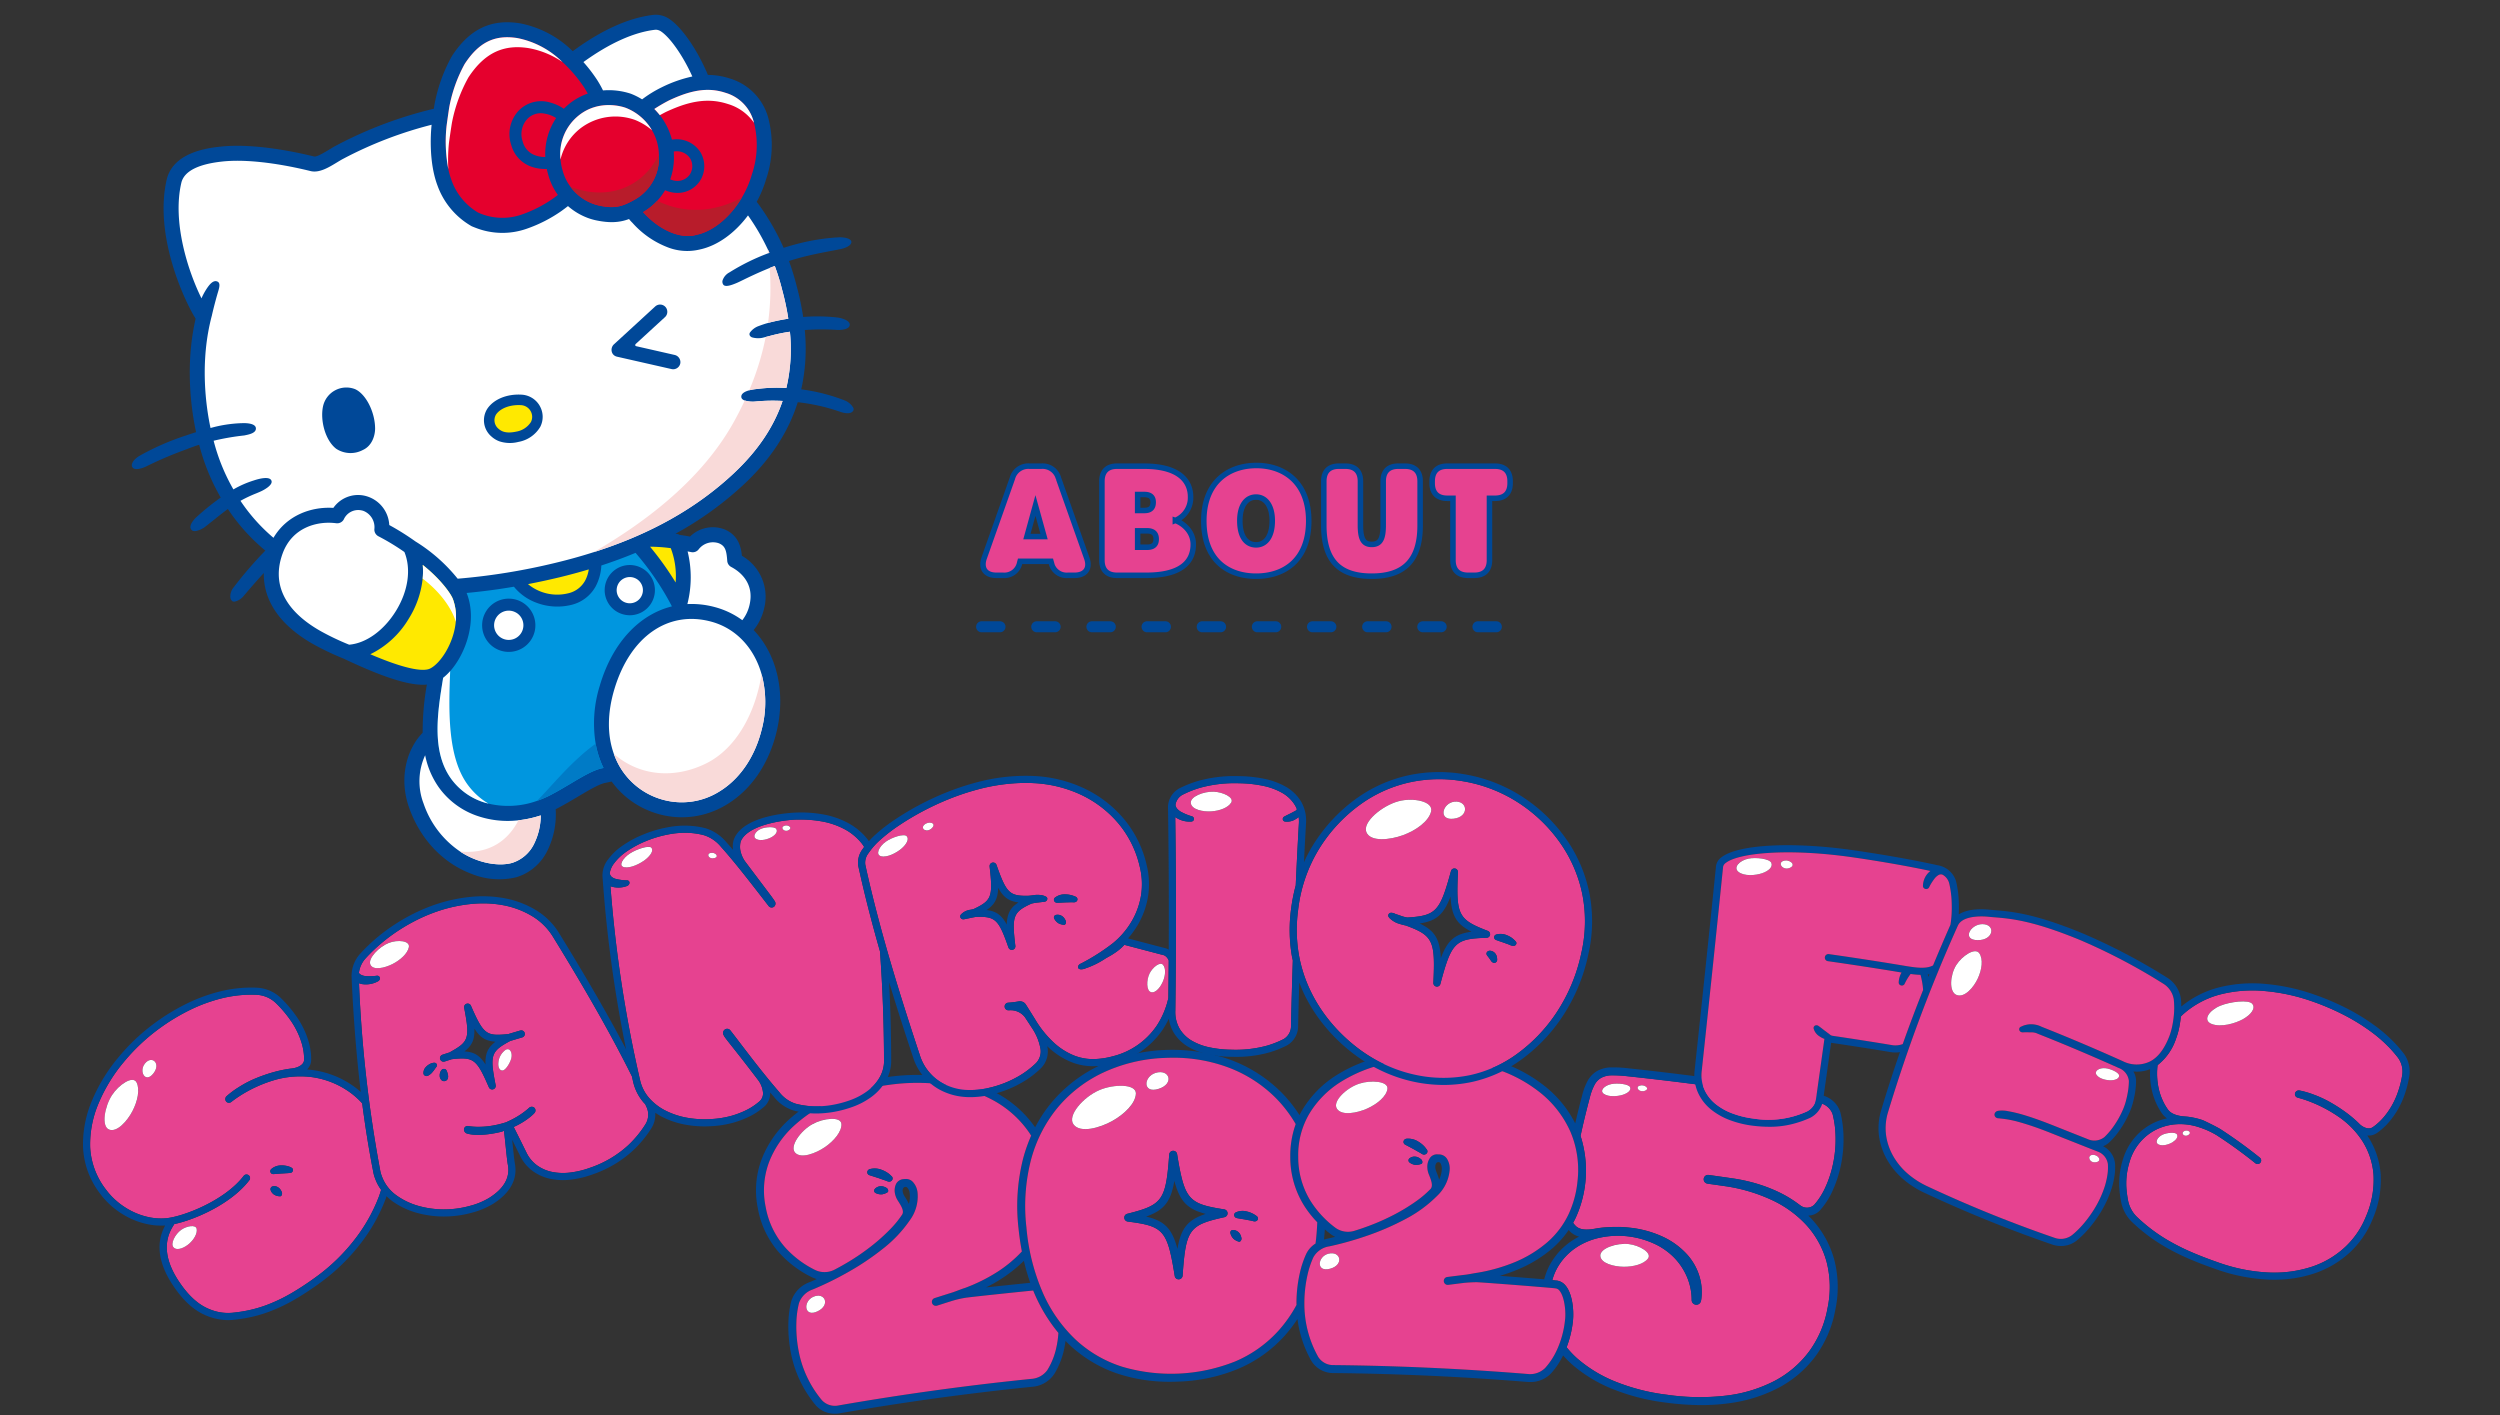 <svg xmlns="http://www.w3.org/2000/svg" xmlns:xlink="http://www.w3.org/1999/xlink" width="680" height="385" viewBox="0 0 680 385">
  <rect x="0" y="0" width="680" height="385" fill="#333333" stroke="none"/>
  <defs>
    <clipPath id="clip-path">
      <rect id="長方形_3806" data-name="長方形 3806" width="680" height="385" transform="translate(772 -6659)" fill="none" stroke="#707070" stroke-width="1"/>
    </clipPath>
    <clipPath id="clip-path-2">
      <rect id="長方形_3781" data-name="長方形 3781" width="632.853" height="174.523" fill="none"/>
    </clipPath>
    <clipPath id="clip-path-3">
      <rect id="長方形_3805" data-name="長方形 3805" width="196.336" height="235.191" fill="none"/>
    </clipPath>
  </defs>
  <g id="top_about_title_pc" transform="translate(-772 6659)" clip-path="url(#clip-path)">
    <path id="パス_20075" data-name="パス 20075" d="M0,0H143" transform="translate(1039 -6488.517)" fill="none" stroke="#004898" stroke-linecap="round" stroke-width="3" stroke-dasharray="5 10"/>
    <path id="パス_20271" data-name="パス 20271" d="M-43.419-4.715l-7.667-21.648a4.482,4.482,0,0,0-4.674-3.321h-3.2a4.482,4.482,0,0,0-4.674,3.321L-71.3-4.715C-72.283-1.886-70.971,0-67.978,0h1.8a4.255,4.255,0,0,0,4.551-3.485l.09-.328h8.387l.091.328A4.255,4.255,0,0,0-48.5,0h1.763c2.993,0,4.346-1.886,3.321-4.715Zm-16.265-5.822,2.324-8.446,2.346,8.446ZM-35.178,0h7.954c10.619,0,12.792-4.551,12.792-8.405,0-3.772-3.116-5.9-4.879-6.519a6.666,6.666,0,0,0,4.141-6.437c0-3.854-2.583-8.323-12.669-8.323h-7.339c-2.665,0-4.1,1.435-4.1,4.1V-4.1C-39.278-1.435-37.843,0-35.178,0Zm5.617-17.63v-4.346h1.845c1.8,0,2.378.9,2.378,2.091s-.451,2.255-2.378,2.255Zm0,10V-12.1h2.542c2.009,0,2.5,1.066,2.5,2.255s-.492,2.214-2.5,2.214ZM2.665.241c7.544,0,14.309-4.259,14.309-15.042,0-10.578-6.806-15.067-14.227-15.067-7.544,0-14.309,4.489-14.309,15.067C-11.562-4.018-4.879.241,2.665.241Zm0-8.523c-2.624,0-4.428-2.132-4.428-6.56,0-4.182,1.8-6.437,4.428-6.437,2.5,0,4.387,2.255,4.387,6.437C7.052-10.414,5.166-8.282,2.665-8.282ZM34.112.241c8.856,0,13.161-4.382,13.161-13.771V-25.584c0-2.665-1.435-4.1-4.1-4.1H41.328c-2.665,0-4.1,1.435-4.1,4.1v11.972c0,3.649-.779,5.207-3.116,5.207-2.3,0-3.075-1.558-3.075-5.248V-25.584c0-2.665-1.435-4.1-4.1-4.1H25.174c-2.665,0-4.1,1.435-4.1,4.1v11.972C21.074-4.059,25.256.241,34.112.241ZM60.311,0h1.722c2.665,0,4.1-1.435,4.1-4.1V-20.951H67.65c2.665,0,4.1-1.435,4.1-4.1v-.533c0-2.665-1.435-4.1-4.1-4.1h-13c-2.665,0-4.1,1.435-4.1,4.1v.533c0,2.665,1.435,4.1,4.1,4.1h1.558V-4.1C56.211-1.435,57.646,0,60.311,0Z" transform="translate(1111 -6502.517)" fill="#e64290" stroke="#004898" stroke-width="1.5"/>
    <g id="グループ_18673" data-name="グループ 18673" transform="translate(794.573 -6449)">
      <g id="グループ_18672" data-name="グループ 18672" clip-path="url(#clip-path-2)">
        <path id="パス_20076" data-name="パス 20076" d="M476.162,105.829a32.335,32.335,0,0,0,.458-8.333A25.642,25.642,0,0,0,475.884,93a4.774,4.774,0,0,0-3.957-3.072c-17.158-2.944-34.632-5.372-51.936-7.217a33.441,33.441,0,0,0-4.115-.229,6.187,6.187,0,0,0-2.908.672,4.8,4.8,0,0,0-1.834,1.918,14.641,14.641,0,0,0-1.259,3.386c-.874,3.238-1.687,6.57-2.417,9.913-.043.2-.083.387-.126.583a30.836,30.836,0,0,1-1.318,22.264c-.221.469-.461.929-.712,1.384a8.007,8.007,0,0,0,.728.853c1.274,1.274,3.585,1.048,5.454.7a23.9,23.9,0,0,1,2.429-.312c1.055-.08,2.158-.122,3.28-.125a27.872,27.872,0,0,1,3.227.168,28.474,28.474,0,0,1,9.567,2.621,20.733,20.733,0,0,1,6.342,4.708,15.67,15.67,0,0,1,3.342,5.917,14.664,14.664,0,0,1,.514,6.2,4.493,4.493,0,0,1-.128.626,1.257,1.257,0,0,1-1.386.9,1.28,1.28,0,0,1-1.119-1.262A16.04,16.04,0,0,0,436.547,138a17.16,17.16,0,0,0-3.747-5.92,18.327,18.327,0,0,0-5.778-3.951,23.837,23.837,0,0,0-6.871-1.856,23.516,23.516,0,0,0-7.326.323,18.8,18.8,0,0,0-6.615,2.684,16.308,16.308,0,0,0-4.91,5.075,14.9,14.9,0,0,0-1.648,3.829c.505.054.857.1,1.1.145l0-.035a3.7,3.7,0,0,1,2.526,1.409c1.914,2.3,2.249,6.867,2.008,9.371a28.057,28.057,0,0,1-1.743,7.378,25.327,25.327,0,0,0,2.828,2.986,36.485,36.485,0,0,0,10.166,6.24,55.461,55.461,0,0,0,14.293,3.686,61.95,61.95,0,0,0,16.277.219,38.278,38.278,0,0,0,13.077-4.02,27.872,27.872,0,0,0,9.355-8.02,28.383,28.383,0,0,0,4.97-11.712,27.571,27.571,0,0,0-.269-12.671,24.527,24.527,0,0,0-5.488-9.954,29.957,29.957,0,0,0-9.7-6.949,45.58,45.58,0,0,0-12.586-3.653q-2.266-.327-4.537-.641a1.3,1.3,0,0,1-.919-.556,1.224,1.224,0,0,1-.145-.948,1.19,1.19,0,0,1,1.3-.876q3.18.438,6.374.907a45.835,45.835,0,0,1,7.134,1.588,41.887,41.887,0,0,1,5.624,2.2,32.076,32.076,0,0,1,4.261,2.459q.785.547,1.5,1.082a2.9,2.9,0,0,0,3.829-.107,19.078,19.078,0,0,0,2.92-4.5,29.976,29.976,0,0,0,2.345-7.384m-57.37-18.037c-1.385.431-3.829.643-5.114-.26s.216-2.316,2.082-2.668c1.656-.317,4.658-.011,5.044.845s-.626,1.648-2.012,2.083m6.072-1.108c-1.517.6-2.712-.909-1.543-1.358,1.333-.51,3.052.761,1.543,1.358m.82,45.624c-1.125,1.537-3.985,2.273-6.639,2.247-2.627-.027-6.235-.933-6.331-2.98-.1-2.064,4.527-3.56,7.74-3.186,2.879.325,6.375,2.351,5.23,3.919" fill="#e64290"/>
        <path id="パス_20077" data-name="パス 20077" d="M475.774,114.128a32.225,32.225,0,0,0,2.515-7.913,34.479,34.479,0,0,0,.484-8.894,27.743,27.743,0,0,0-.8-4.872,6.853,6.853,0,0,0-5.682-4.648c-17.2-2.949-34.722-5.385-52.072-7.235a35.1,35.1,0,0,0-4.386-.24,8.319,8.319,0,0,0-3.915.944,6.931,6.931,0,0,0-2.673,2.754,16.772,16.772,0,0,0-1.459,3.884c-.676,2.5-1.3,5.072-1.9,7.655a30.45,30.45,0,0,0-7.538-9.527,39.948,39.948,0,0,0-12.979-7.2,57.118,57.118,0,0,0-16.02-2.951,58.166,58.166,0,0,0-15.478,1.336,40.822,40.822,0,0,0-13.127,5.363,28.309,28.309,0,0,0-9.056,9.266c-.284.475-.55.962-.8,1.457A37.179,37.179,0,0,0,325.836,87a38.3,38.3,0,0,0-14.12-8.872,47.753,47.753,0,0,0-35.1,1.646,38.347,38.347,0,0,0-13.2,10.151,37.026,37.026,0,0,0-4.428,6.705,30.42,30.42,0,0,0-9.831-8.952,39.951,39.951,0,0,0-14.086-4.725,57.226,57.226,0,0,0-16.314.013A58.2,58.2,0,0,0,203.743,87.1a41.072,41.072,0,0,0-11.975,7.666,28.367,28.367,0,0,0-7.254,10.763,24.2,24.2,0,0,0-.951,13.158,24.754,24.754,0,0,0,5.849,12.095,29.212,29.212,0,0,0,8.677,6.546,7.876,7.876,0,0,0,1.514.577q-.963.431-1.926.834a8.08,8.08,0,0,0-5.03,5.188,26.514,26.514,0,0,0-.764,5.441,37.086,37.086,0,0,0,.594,8.229,31.484,31.484,0,0,0,6.816,14.617,6.778,6.778,0,0,0,5.234,2.313,7.888,7.888,0,0,0,1.343-.116c17.235-3.009,34.806-5.431,52.222-7.2a7.927,7.927,0,0,0,6.1-3.494,21.269,21.269,0,0,0,2.493-5.948,27.888,27.888,0,0,0,.572-3.036q.7.72,1.436,1.393a35.587,35.587,0,0,0,13.34,7.7,44.954,44.954,0,0,0,13.682,2.018q1.256,0,2.539-.06a46.216,46.216,0,0,0,15.964-3.465,35.6,35.6,0,0,0,12.555-8.909,36.757,36.757,0,0,0,3.567-4.653,31.088,31.088,0,0,0,3.75,11.358,6.952,6.952,0,0,0,6.05,3.357c17.454.176,35.136.985,52.553,2.4.276.023.55.034.82.034a7.708,7.708,0,0,0,5.809-2.362,21.158,21.158,0,0,0,3.27-4.875,27.968,27.968,0,0,0,2.339,2.376,38.627,38.627,0,0,0,10.765,6.624,57.583,57.583,0,0,0,14.854,3.839,72.832,72.832,0,0,0,9.652.676,54.337,54.337,0,0,0,7.2-.457,40.431,40.431,0,0,0,13.812-4.257,30.024,30.024,0,0,0,10.072-8.641,30.524,30.524,0,0,0,5.354-12.593,29.688,29.688,0,0,0-.313-13.663,26.672,26.672,0,0,0-5.97-10.822q-.516-.564-1.062-1.1a4.545,4.545,0,0,0,3.228-1.5,21.242,21.242,0,0,0,3.253-5.009m-8.706,3.691q-.719-.534-1.505-1.083a32.172,32.172,0,0,0-4.26-2.458,41.718,41.718,0,0,0-5.625-2.2,45.792,45.792,0,0,0-7.133-1.589q-3.191-.466-6.374-.907a1.19,1.19,0,0,0-1.3.877,1.221,1.221,0,0,0,.145.947,1.3,1.3,0,0,0,.919.556q2.27.315,4.537.641a45.59,45.59,0,0,1,12.586,3.653,29.983,29.983,0,0,1,9.7,6.949,24.537,24.537,0,0,1,5.487,9.954,27.57,27.57,0,0,1,.27,12.671,28.383,28.383,0,0,1-4.97,11.712,27.872,27.872,0,0,1-9.355,8.02,38.277,38.277,0,0,1-13.077,4.02,61.907,61.907,0,0,1-16.277-.219,55.421,55.421,0,0,1-14.293-3.686,36.506,36.506,0,0,1-10.167-6.24,25.41,25.41,0,0,1-2.828-2.986,28.057,28.057,0,0,0,1.744-7.378c.241-2.5-.094-7.066-2.008-9.371a3.7,3.7,0,0,0-2.526-1.408l0,.035c-.246-.045-.6-.092-1.1-.146a14.86,14.86,0,0,1,1.648-3.829,16.308,16.308,0,0,1,4.91-5.075,18.8,18.8,0,0,1,6.615-2.684,23.513,23.513,0,0,1,7.326-.323,23.846,23.846,0,0,1,6.871,1.856,18.323,18.323,0,0,1,5.777,3.951,17.157,17.157,0,0,1,3.748,5.92,16.04,16.04,0,0,1,1.005,5.615,1.279,1.279,0,0,0,1.119,1.262,1.257,1.257,0,0,0,1.386-.9,4.641,4.641,0,0,0,.128-.626,14.659,14.659,0,0,0-.515-6.2,15.658,15.658,0,0,0-3.341-5.918,20.733,20.733,0,0,0-6.342-4.708,28.5,28.5,0,0,0-9.567-2.621,27.872,27.872,0,0,0-3.227-.168c-1.122,0-2.225.045-3.28.125a23.622,23.622,0,0,0-2.429.313c-1.87.343-4.18.569-5.454-.705a7.892,7.892,0,0,1-.728-.853c.25-.455.491-.915.712-1.384a30.836,30.836,0,0,0,1.318-22.264c.042-.2.083-.384.126-.583.73-3.342,1.543-6.674,2.417-9.913a14.641,14.641,0,0,1,1.259-3.386,4.809,4.809,0,0,1,1.833-1.918,6.219,6.219,0,0,1,2.909-.672,33.248,33.248,0,0,1,4.114.23c17.305,1.845,34.779,4.274,51.937,7.216A4.774,4.774,0,0,1,475.883,93a25.548,25.548,0,0,1,.736,4.491,32.289,32.289,0,0,1-.457,8.333,30,30,0,0,1-2.345,7.384,19.081,19.081,0,0,1-2.921,4.5,2.9,2.9,0,0,1-3.828.108m-74.2,45.893c-17.468-1.425-35.2-2.237-52.706-2.412a4.789,4.789,0,0,1-4.188-2.257,29.425,29.425,0,0,1-3.749-14.554,35.024,35.024,0,0,1,.856-7.722,24.2,24.2,0,0,1,1.591-4.786,5.957,5.957,0,0,1,4.359-2.976,88.01,88.01,0,0,0,9.577-2.659,71.938,71.938,0,0,0,11.34-4.885,34.718,34.718,0,0,0,8.342-6.144,10.991,10.991,0,0,0,3.457-7.08,5.012,5.012,0,0,0-.73-3.054A2.6,2.6,0,0,0,368.8,104c-.092,0-.181-.007-.267-.007a2.334,2.334,0,0,0-2.069.853,4.181,4.181,0,0,0-.8,2.289,5.629,5.629,0,0,0,.438,2.37c.683,1.671,1.184,3.12.406,3.925a26.871,26.871,0,0,1-3.6,3.1,51.182,51.182,0,0,1-6.251,3.843,61.268,61.268,0,0,1-6.815,3.038c-1.364.512-2.72.974-4.03,1.374a5.865,5.865,0,0,1-5.268-.918,26.985,26.985,0,0,1-6.778-7.417A22.717,22.717,0,0,1,330.54,104.6a22.149,22.149,0,0,1,3.007-11.643A26.2,26.2,0,0,1,341.92,84.4a38.774,38.774,0,0,1,12.436-5.072,55.883,55.883,0,0,1,14.9-1.282,54.983,54.983,0,0,1,15.412,2.834,37.838,37.838,0,0,1,12.284,6.808,28.257,28.257,0,0,1,7.678,10.278,26.512,26.512,0,0,1,1.876,13.266,27.471,27.471,0,0,1-2.451,9.076,23.339,23.339,0,0,1-5.691,7.524,32.818,32.818,0,0,1-9.125,5.56,46.838,46.838,0,0,1-9.816,2.774c-1.3.192-2.758.516-3.976.629q-2.177.269-4.349.546a1.081,1.081,0,0,0,.136,2.153,1.093,1.093,0,0,0,.139-.009c1.443-.185,2.889-.367,4.3-.541,1.1-.1,2.181-.164,3.435-.182,3.441.18,20.1,1.505,21.312,1.663a1.275,1.275,0,0,0,.14.022,1.554,1.554,0,0,1,1.055.635c1.256,1.514,1.767,5.219,1.519,7.785a25.864,25.864,0,0,1-2.249,8.375,19.134,19.134,0,0,1-3.173,4.849,5.836,5.836,0,0,1-4.851,1.625m-110.179-1.956a33.442,33.442,0,0,1-12.537-7.231,39.051,39.051,0,0,1-8.958-12.616,56.631,56.631,0,0,1-4.585-18.077,50.541,50.541,0,0,1,1.217-18.233,37.409,37.409,0,0,1,7.253-14.294,36.181,36.181,0,0,1,12.462-9.578,43.263,43.263,0,0,1,16.591-3.966q1.168-.056,2.32-.055a42.506,42.506,0,0,1,14.529,2.452,36.133,36.133,0,0,1,13.331,8.372,35.377,35.377,0,0,1,5.542,7.225,25.566,25.566,0,0,0-1.474,8.855,24.857,24.857,0,0,0,3.536,12.956,27.66,27.66,0,0,0,3.8,4.894c-.074,2-.234,3.924-.469,5.789a6.79,6.79,0,0,0-2.547,2.834,26.594,26.594,0,0,0-1.734,5.212,37.272,37.272,0,0,0-.907,8.2c0,.149.012.295.014.443a35.893,35.893,0,0,1-4.908,7.012,33.453,33.453,0,0,1-11.8,8.372,47.021,47.021,0,0,1-30.683,1.436m-81.738,9.065A29.335,29.335,0,0,1,194.6,157.2a34.9,34.9,0,0,1-.559-7.75,24.3,24.3,0,0,1,.7-5,5.981,5.981,0,0,1,3.766-3.721,88.566,88.566,0,0,0,8.966-4.363A71.953,71.953,0,0,0,217.77,129.5a34.754,34.754,0,0,0,7.1-7.558A10.993,10.993,0,0,0,227,114.346a5,5,0,0,0-1.275-2.871,2.5,2.5,0,0,0-1.89-.8,3.5,3.5,0,0,0-.5.036,2.494,2.494,0,0,0-2.147,1.257,4.193,4.193,0,0,0-.376,2.4,5.635,5.635,0,0,0,.864,2.251c1.01,1.574,1.734,2.852,1.113,3.784a26.979,26.979,0,0,1-2.988,3.7,51.213,51.213,0,0,1-5.465,4.917,61.588,61.588,0,0,1-6.168,4.23c-1.261.756-2.516,1.458-3.727,2.085a5.912,5.912,0,0,1-5.371.058,27.039,27.039,0,0,1-8.04-6.055,22.635,22.635,0,0,1-5.338-11.059,22.07,22.07,0,0,1,.852-12,26.225,26.225,0,0,1,6.711-9.948A38.918,38.918,0,0,1,204.6,89.08a56.086,56.086,0,0,1,14.459-3.975,55.146,55.146,0,0,1,15.7-.016,37.784,37.784,0,0,1,13.328,4.462,28.219,28.219,0,0,1,9.42,8.711c.139.206.264.424.4.635a43.678,43.678,0,0,0-2.16,6.136,52.668,52.668,0,0,0-1.282,19.014c.218,2.2.533,4.309.922,6.349a34.837,34.837,0,0,1-6.582,5.5,46.355,46.355,0,0,1-8.826,4.4c-1.344.413-2.785,1.072-4.137,1.454q-2.093.659-4.183,1.328a1.081,1.081,0,0,0,.66,2.059c1.39-.446,2.781-.887,4.142-1.316a27.165,27.165,0,0,1,3.913-.874c3.4-.416,13.284-1.452,18.091-1.926.249.608.5,1.209.772,1.793a43.661,43.661,0,0,0,6.085,9.743,25.953,25.953,0,0,1-.725,4.677,19.122,19.122,0,0,1-2.239,5.343,5.8,5.8,0,0,1-4.476,2.479c-17.467,1.775-35.09,4.205-52.376,7.222a4.819,4.819,0,0,1-4.548-1.456m23.688-53.366a16.019,16.019,0,0,0-1.149-2.007,3.487,3.487,0,0,1-.542-1.384c-.052-.373.023-1.126.678-1.214a.626.626,0,0,1,.619.219,2.581,2.581,0,0,1,.61,1.568,7.044,7.044,0,0,1-.216,2.818M255.92,132.95a55.326,55.326,0,0,0,1.736,5.972c-1.559.153-3.743.381-6.844.705-1.705.178-3.5.368-5.164.547a41.805,41.805,0,0,0,4.336-2.472,38.415,38.415,0,0,0,5.936-4.752m81.86-8.553c.469.4.949.8,1.45,1.182a7.706,7.706,0,0,0,1.382.845q-1.023.249-2.04.47-.526.114-1.021.271.141-1.362.229-2.768m30.045-17.172a1.765,1.765,0,0,1,.277-.838.667.667,0,0,1,.572-.282c.373.017.46.152.537.266a2.93,2.93,0,0,1,.376,1.764,7.062,7.062,0,0,1-.72,2.726,16.114,16.114,0,0,0-.762-2.175,3.477,3.477,0,0,1-.28-1.461m36.675,17.76a5.242,5.242,0,0,0,2.445,1.369,20.219,20.219,0,0,0-1.92,1.113,18.463,18.463,0,0,0-5.56,5.739,17.172,17.172,0,0,0-2.013,4.771c-1.561-.132-3.762-.306-6.908-.554-1.707-.134-3.5-.273-5.173-.4a42.127,42.127,0,0,0,4.71-1.645,35.026,35.026,0,0,0,9.721-5.936,26.31,26.31,0,0,0,4.307-4.883c.128.144.255.287.391.424" fill="#004898"/>
        <path id="パス_20078" data-name="パス 20078" d="M420.454,128.388c-3.214-.374-7.841,1.122-7.741,3.186.1,2.048,3.7,2.953,6.332,2.981,2.653.025,5.513-.71,6.639-2.248,1.144-1.568-2.352-3.593-5.23-3.919" fill="#fff"/>
        <path id="パス_20079" data-name="パス 20079" d="M415.76,84.864c-1.866.351-3.361,1.766-2.082,2.667s3.729.691,5.113.26,2.394-1.231,2.013-2.082-3.388-1.163-5.044-.845" fill="#fff"/>
        <path id="パス_20080" data-name="パス 20080" d="M423.321,85.326c-1.169.449.026,1.96,1.542,1.358s-.21-1.868-1.542-1.358" fill="#fff"/>
        <path id="パス_20081" data-name="パス 20081" d="M262.35,162.577a19.116,19.116,0,0,0,2.239-5.344,25.939,25.939,0,0,0,.725-4.677,43.631,43.631,0,0,1-6.085-9.742c-.269-.584-.524-1.185-.772-1.793-4.807.474-14.687,1.51-18.091,1.926a27.207,27.207,0,0,0-3.914.874c-1.36.429-2.751.87-4.141,1.316a1.081,1.081,0,0,1-.661-2.059q2.091-.669,4.184-1.328c1.352-.382,2.792-1.041,4.137-1.454a46.414,46.414,0,0,0,8.826-4.4,34.875,34.875,0,0,0,6.582-5.5c-.389-2.04-.7-4.152-.923-6.349a52.7,52.7,0,0,1,1.283-19.015A43.537,43.537,0,0,1,257.9,98.9c-.133-.211-.258-.429-.4-.635a28.219,28.219,0,0,0-9.42-8.711,37.791,37.791,0,0,0-13.328-4.463,55.183,55.183,0,0,0-15.7.017A56.075,56.075,0,0,0,204.6,89.081a38.918,38.918,0,0,0-11.348,7.255,26.229,26.229,0,0,0-6.711,9.947,22.074,22.074,0,0,0-.852,12,22.635,22.635,0,0,0,5.338,11.059,27.038,27.038,0,0,0,8.04,6.055,5.912,5.912,0,0,0,5.371-.058c1.211-.627,2.466-1.329,3.727-2.085a61.591,61.591,0,0,0,6.168-4.23,51.211,51.211,0,0,0,5.465-4.917,26.979,26.979,0,0,0,2.988-3.7c.62-.932-.1-2.21-1.114-3.784a5.648,5.648,0,0,1-.863-2.251,4.193,4.193,0,0,1,.376-2.4,2.492,2.492,0,0,1,2.146-1.257,3.523,3.523,0,0,1,.5-.036,2.5,2.5,0,0,1,1.89.8A5,5,0,0,1,227,114.347a10.993,10.993,0,0,1-2.121,7.592,34.754,34.754,0,0,1-7.1,7.558,71.953,71.953,0,0,1-10.295,6.869,88.566,88.566,0,0,1-8.966,4.363,5.981,5.981,0,0,0-3.766,3.721,24.3,24.3,0,0,0-.7,5,34.887,34.887,0,0,0,.559,7.749,29.334,29.334,0,0,0,6.348,13.626,4.819,4.819,0,0,0,4.548,1.456c17.286-3.017,34.909-5.447,52.376-7.222a5.8,5.8,0,0,0,4.476-2.479M201.819,102c-2.46,1.689-6.478,3.255-8.1,1.54-1.639-1.726,1.505-6.042,4.763-7.815,2.91-1.6,7.689-2.117,7.81-.007.116,2.07-1.991,4.574-4.472,6.282M218.9,114.243a3.969,3.969,0,0,1-1.51.608,3.219,3.219,0,0,1-1.873-.39.707.707,0,0,1-.169-1.019c.013-.018.027-.037.041-.054a2.3,2.3,0,0,1,2.351-.641,3.285,3.285,0,0,1,.847.381c.387.238.561.874.313,1.115m1.14-3.2a.94.94,0,0,1-.341.272c-.182.081-.38.264-1.257-.158l-.312-.1-.613-.214-1.187-.419q-1.12-.36-2.245-.717l-.141-.045a.837.837,0,0,1-.561-1.11.957.957,0,0,1,.608-.544,5.125,5.125,0,0,1,3.323.216,7.42,7.42,0,0,1,1.379.686,5.666,5.666,0,0,1,.612.438l.283.248.14.13.1.108s.066.053.1.077a.814.814,0,0,1,.288.548.84.84,0,0,1-.176.586M199.8,146.677c-3.614,1.749-4.022-2.589-1.237-3.911,3.2-1.487,4.866,2.192,1.237,3.911" fill="#e64290"/>
        <path id="パス_20082" data-name="パス 20082" d="M219.929,109.908l-.1-.076c-.011-.013-.08-.085-.1-.109l-.139-.13-.284-.248a5.665,5.665,0,0,0-.612-.438,7.452,7.452,0,0,0-1.379-.686,5.132,5.132,0,0,0-3.323-.216.963.963,0,0,0-.608.545.837.837,0,0,0,.562,1.11l.141.044,2.245.718,1.186.418.613.214.313.1c.876.422,1.075.239,1.256.158a.932.932,0,0,0,.341-.272.834.834,0,0,0,.176-.586.814.814,0,0,0-.288-.548" fill="#004898"/>
        <path id="パス_20083" data-name="パス 20083" d="M218.588,113.128a3.328,3.328,0,0,0-.847-.382,2.307,2.307,0,0,0-2.351.642l-.04.053a.706.706,0,0,0,.169,1.019,3.21,3.21,0,0,0,1.873.39,3.97,3.97,0,0,0,1.509-.607c.249-.241.074-.877-.313-1.115" fill="#004898"/>
        <path id="パス_20084" data-name="パス 20084" d="M198.482,95.73c-3.258,1.772-6.4,6.089-4.763,7.815,1.623,1.714,5.641.149,8.1-1.54,2.481-1.709,4.587-4.212,4.472-6.283-.121-2.109-4.9-1.588-7.81.008" fill="#fff"/>
        <path id="パス_20085" data-name="パス 20085" d="M198.565,142.766c-2.785,1.322-2.378,5.66,1.237,3.911,3.629-1.719,1.96-5.4-1.237-3.911" fill="#fff"/>
        <path id="パス_20086" data-name="パス 20086" d="M313.372,160.32a33.441,33.441,0,0,0,11.8-8.372,35.824,35.824,0,0,0,4.909-7.012c0-.148-.014-.294-.015-.443a37.4,37.4,0,0,1,.907-8.2,26.531,26.531,0,0,1,1.735-5.212,6.8,6.8,0,0,1,2.546-2.834q.354-2.8.47-5.789a27.567,27.567,0,0,1-3.805-4.894,24.857,24.857,0,0,1-3.536-12.956,25.573,25.573,0,0,1,1.474-8.855,35.351,35.351,0,0,0-5.542-7.225,36.149,36.149,0,0,0-13.331-8.372,42.507,42.507,0,0,0-14.53-2.452q-1.15,0-2.32.055a43.267,43.267,0,0,0-16.591,3.965,36.208,36.208,0,0,0-12.462,9.58,37.426,37.426,0,0,0-7.253,14.293,50.542,50.542,0,0,0-1.216,18.233,56.631,56.631,0,0,0,4.585,18.077,39.051,39.051,0,0,0,8.958,12.616,33.442,33.442,0,0,0,12.537,7.231,47.021,47.021,0,0,0,30.683-1.436m.157-40.524a4.307,4.307,0,0,1,2.985-.283,6.231,6.231,0,0,1,1.355.45,6.806,6.806,0,0,1,.627.316c.1.062.2.126.3.189.05.034.1.066.148.1.025.019.192.133.232.155a.9.9,0,0,1,.383.492.76.76,0,0,1-.269.818.884.884,0,0,1-.275.14c-.463.133-.736-.044-1.257-.149l-.567-.112c-.379-.06-.74-.141-1.1-.205-.722-.126-1.342-.21-2.022-.343l-.2-.039a.882.882,0,0,1-.744-.989.8.8,0,0,1,.4-.541m-.793,4.763.067,0a2.3,2.3,0,0,1,2.032,1.345,3.331,3.331,0,0,1,.271.889c.076.448-.287,1-.632.97a3.953,3.953,0,0,1-1.452-.735,3.215,3.215,0,0,1-.941-1.666.706.706,0,0,1,.655-.8m-21-42.732c3.834-1.167,5.186,2.977.83,4.335-4.343,1.394-4.173-3.288-.83-4.335m-11.8,13.1c-3.33,1.846-8.611,3.352-10.466.97-1.876-2.4,2.632-7.527,7-9.385,3.9-1.678,10.044-1.74,9.931.966-.114,2.654-3.1,5.579-6.461,7.449M298.02,137.98a1.079,1.079,0,0,1-1.065-.908c-2.019-12.453-2.975-13.561-12.774-14.807a1.08,1.08,0,0,1-.125-2.12c9.628-2.412,10.48-3.618,11.4-16.128a1.081,1.081,0,0,1,1.029-1,1.07,1.07,0,0,1,1.115.9c2.047,12.376,3.005,13.5,12.811,15.031a1.08,1.08,0,0,1,.067,2.122c-9.645,2.129-10.5,3.318-11.377,15.9a1.081,1.081,0,0,1-1.029,1h-.05" fill="#e64290"/>
        <path id="パス_20087" data-name="パス 20087" d="M299.1,136.976c.881-12.586,1.732-13.775,11.377-15.9a1.08,1.08,0,0,0-.067-2.122c-9.806-1.53-10.764-2.654-12.811-15.031a1.071,1.071,0,0,0-1.115-.9,1.082,1.082,0,0,0-1.029,1c-.918,12.511-1.77,13.717-11.4,16.128a1.081,1.081,0,0,0,.125,2.121c9.8,1.246,10.755,2.353,12.774,14.807a1.078,1.078,0,0,0,1.065.907h.05a1.079,1.079,0,0,0,1.029-1m-9.929-16.069c4.849-1.733,6.711-4,7.684-9.724,1.486,5.608,3.546,7.7,8.531,8.988-4.856,1.6-6.727,3.822-7.692,9.522-1.476-5.588-3.542-7.637-8.523-8.786" fill="#004898"/>
        <path id="パス_20088" data-name="パス 20088" d="M313.87,121.326l.2.039c.681.134,1.3.218,2.023.343.356.064.717.145,1.1.205.189.037.378.076.567.112.521.1.794.283,1.256.149a.885.885,0,0,0,.276-.14.76.76,0,0,0,.268-.818.894.894,0,0,0-.382-.492c-.04-.022-.208-.135-.232-.155l-.148-.1-.3-.189a6.676,6.676,0,0,0-.627-.315,6.189,6.189,0,0,0-1.356-.451,4.3,4.3,0,0,0-2.984.283.794.794,0,0,0-.4.541.881.881,0,0,0,.744.989" fill="#004898"/>
        <path id="パス_20089" data-name="パス 20089" d="M314.474,127.759c.345.028.708-.523.632-.97a3.317,3.317,0,0,0-.271-.889,2.3,2.3,0,0,0-2.032-1.345l-.067,0a.707.707,0,0,0-.655.8,3.215,3.215,0,0,0,.941,1.666,3.953,3.953,0,0,0,1.452.735" fill="#004898"/>
        <path id="パス_20090" data-name="パス 20090" d="M286.392,87.476c.113-2.706-6.035-2.644-9.931-.966-4.364,1.858-8.872,6.986-7,9.385,1.855,2.382,7.136.876,10.466-.971,3.357-1.869,6.347-4.794,6.461-7.448" fill="#fff"/>
        <path id="パス_20091" data-name="パス 20091" d="M292.564,86.163c4.356-1.358,3-5.5-.83-4.335-3.343,1.047-3.513,5.729.83,4.335" fill="#fff"/>
        <path id="パス_20092" data-name="パス 20092" d="M403.14,148.864c.248-2.566-.263-6.271-1.519-7.785a1.554,1.554,0,0,0-1.055-.635c-.047-.005-.094-.013-.139-.022-1.214-.158-17.872-1.483-21.313-1.663-1.254.017-2.336.079-3.434.182-1.416.173-2.861.356-4.3.541a1.081,1.081,0,1,1-.275-2.144q2.174-.277,4.349-.546c1.219-.113,2.676-.437,3.976-.629a46.837,46.837,0,0,0,9.816-2.775,32.817,32.817,0,0,0,9.125-5.559,23.332,23.332,0,0,0,5.691-7.525,27.473,27.473,0,0,0,2.452-9.076,26.521,26.521,0,0,0-1.877-13.265,28.269,28.269,0,0,0-7.678-10.279,37.837,37.837,0,0,0-12.284-6.807,54.976,54.976,0,0,0-15.411-2.835,55.931,55.931,0,0,0-14.9,1.282A38.776,38.776,0,0,0,341.92,84.4a26.185,26.185,0,0,0-8.373,8.56,22.155,22.155,0,0,0-3.006,11.644,22.717,22.717,0,0,0,3.223,11.846,27,27,0,0,0,6.778,7.416,5.862,5.862,0,0,0,5.268.918c1.31-.4,2.666-.862,4.03-1.374a61.261,61.261,0,0,0,6.815-3.037,51.106,51.106,0,0,0,6.251-3.843,26.95,26.95,0,0,0,3.6-3.1c.777-.8.276-2.253-.407-3.924a5.631,5.631,0,0,1-.438-2.37,4.174,4.174,0,0,1,.8-2.29,2.335,2.335,0,0,1,2.068-.853c.086,0,.176,0,.268.007a2.6,2.6,0,0,1,2.21,1.187,5.01,5.01,0,0,1,.73,3.054,10.993,10.993,0,0,1-3.457,7.08,34.745,34.745,0,0,1-8.342,6.144,71.8,71.8,0,0,1-11.34,4.884,88.014,88.014,0,0,1-9.577,2.66,5.958,5.958,0,0,0-4.359,2.975,24.278,24.278,0,0,0-1.591,4.787,35.024,35.024,0,0,0-.856,7.722,29.447,29.447,0,0,0,3.749,14.554,4.79,4.79,0,0,0,4.188,2.256c17.5.176,35.238.988,52.706,2.412a5.83,5.83,0,0,0,4.851-1.625,19.128,19.128,0,0,0,3.173-4.848,25.864,25.864,0,0,0,2.249-8.375M349.289,91.53c-2.718,1.214-6.939,2.023-8.218.042s2.569-5.668,6.083-6.819c3.141-1.04,7.921-.685,7.658,1.412-.262,2.056-2.782,4.136-5.523,5.365m14.835,15a3.972,3.972,0,0,1-1.594.328,3.211,3.211,0,0,1-1.773-.717.706.706,0,0,1,.015-1.033l.049-.046a2.1,2.1,0,0,1,1.72-.437,2.137,2.137,0,0,1,.708.225,3.327,3.327,0,0,1,.765.527c.339.3.4.96.11,1.153m1.29-2.729a.947.947,0,0,1-.384.208c-.193.047-.421.191-1.208-.38l-.29-.156-.565-.32-1.093-.624q-1.038-.554-2.081-1.106l-.13-.069a.837.837,0,0,1-.355-1.192.961.961,0,0,1,.695-.427,5.127,5.127,0,0,1,3.232.805,7.458,7.458,0,0,1,1.235.921,5.8,5.8,0,0,1,.523.54l.235.294.114.153.082.125.082.092a.816.816,0,0,1,.185.591.832.832,0,0,1-.277.545m-26.2,31.291c-3.857,1.063-3.471-3.277-.5-4.071,3.4-.88,4.37,3.04.5,4.071" fill="#e64290"/>
        <path id="パス_20093" data-name="パス 20093" d="M365.424,102.572l-.082-.125-.114-.153-.235-.294a5.691,5.691,0,0,0-.524-.541,7.458,7.458,0,0,0-1.234-.92A5.127,5.127,0,0,0,360,99.734a.955.955,0,0,0-.695.427.836.836,0,0,0,.354,1.192l.131.069q1.043.552,2.081,1.106l1.093.624.565.319.289.157c.787.571,1.016.427,1.208.379a.939.939,0,0,0,.385-.207.837.837,0,0,0,.277-.545.808.808,0,0,0-.186-.591l-.081-.092" fill="#004898"/>
        <path id="パス_20094" data-name="パス 20094" d="M363.249,104.849a2.307,2.307,0,0,0-2.428.212c-.016.014-.033.03-.049.046a.705.705,0,0,0-.016,1.032,3.211,3.211,0,0,0,1.774.718,3.959,3.959,0,0,0,1.594-.329c.287-.192.229-.85-.11-1.152a3.292,3.292,0,0,0-.765-.527" fill="#004898"/>
        <path id="パス_20095" data-name="パス 20095" d="M347.155,84.753c-3.514,1.151-7.377,4.824-6.084,6.819s5.5,1.172,8.218-.042c2.741-1.229,5.261-3.309,5.523-5.366.264-2.1-4.517-2.451-7.657-1.411" fill="#fff"/>
        <path id="パス_20096" data-name="パス 20096" d="M338.714,131.02c-2.967.794-3.354,5.133.5,4.071,3.867-1.032,2.9-4.952-.5-4.071" fill="#fff"/>
        <path id="パス_20097" data-name="パス 20097" d="M627.739,75.4a37.8,37.8,0,0,0-5.092-4.558,54.493,54.493,0,0,0-7.164-4.509,67.4,67.4,0,0,0-9.508-4.082,52.39,52.39,0,0,0-12.409-2.674,35.46,35.46,0,0,0-12.125.886,24.385,24.385,0,0,0-10.075,5.311c-.256.225-.5.467-.744.707a29.9,29.9,0,0,1-.449,3.012,19.813,19.813,0,0,1-.883,3.08,15.129,15.129,0,0,1-5,7.144c-.05.435-.089.872-.11,1.309a19.1,19.1,0,0,0,.342,4.7A16.457,16.457,0,0,0,566.01,90a14.437,14.437,0,0,0,1.089,1.791c.985,1.377,3.01,1.786,4.536,1.888l.472.035a19.743,19.743,0,0,1,4.446.969c.22.071,3.489,1.637,4.806,2.434.014.008.027.018.041.027a129.616,129.616,0,0,1,10.694,7.739.97.97,0,1,1-1.2,1.527,127.841,127.841,0,0,0-10.479-7.592l-.064-.043v0a22.824,22.824,0,0,0-4.779-2.161,16.619,16.619,0,0,0-5.142-.854c-.369,0-.734.014-1.1.042a14.6,14.6,0,0,0-5.521,1.5,13.928,13.928,0,0,0-4.358,3.476,14.348,14.348,0,0,0-2.746,5.128,19.807,19.807,0,0,0-.917,6.966,29.656,29.656,0,0,0,.493,3.8,8.577,8.577,0,0,0,2.6,4.529c.965.9,1.95,1.752,2.927,2.529a44.726,44.726,0,0,0,5.407,3.689,59.285,59.285,0,0,0,6.185,3.112c2.163.94,4.581,1.876,7.186,2.781a47.307,47.307,0,0,0,14.074,2.817,32.983,32.983,0,0,0,11.707-1.622,24.734,24.734,0,0,0,8.969-5.35,23.213,23.213,0,0,0,5.682-8.406,24.958,24.958,0,0,0,2-11.22,19.92,19.92,0,0,0-2.933-9.011,23.407,23.407,0,0,0-6.536-6.742,37.383,37.383,0,0,0-8.655-4.44c-.8-.286-1.649-.548-2.519-.779a1,1,0,0,1-.713-1.172,1.075,1.075,0,0,1,1.183-.786,23.141,23.141,0,0,1,3.786,1.087,29.779,29.779,0,0,1,4.713,2.18,43.659,43.659,0,0,1,4.154,2.687,32.963,32.963,0,0,1,3.227,2.688c.168.162.326.316.475.466.946.951,2.5,1.6,3.526.936a10.715,10.715,0,0,0,.971-.712,16.341,16.341,0,0,0,2.311-2.312,21.113,21.113,0,0,0,3.285-5.6,27.484,27.484,0,0,0,1.28-4.252c.11-.524.2-1.044.278-1.556a6.3,6.3,0,0,0-1.36-4.752c-.521-.664-1.111-1.359-1.755-2.065m-40.17-8.223c-2.1,1.193-6.027,2.346-8.582,1.336s-.666-3.705,2.346-4.943c2.673-1.1,7.785-1.753,8.732-.5s-.4,2.919-2.5,4.109m-19.157,33.475c-.956.606-2.744,1.2-3.867.64s-.26-2.023,1.066-2.641c1.176-.55,3.472-.8,3.92-.13s-.163,1.523-1.119,2.131m4.333-1.988c-1.022.777-2.2-.316-1.406-.9.9-.666,2.423.13,1.406.9" fill="#e64290"/>
        <path id="パス_20098" data-name="パス 20098" d="M631.019,76.266c-.549-.7-1.171-1.432-1.847-2.175a39.681,39.681,0,0,0-5.353-4.8,56.36,56.36,0,0,0-7.422-4.674,69.223,69.223,0,0,0-9.785-4.2,54.336,54.336,0,0,0-12.869-2.773,37.324,37.324,0,0,0-12.786.939,26.294,26.294,0,0,0-10.22,5.194c-.006-.431-.009-.863-.039-1.3-.022-.3-.047-.593-.077-.885a8.05,8.05,0,0,0-3.829-5.725A163.869,163.869,0,0,0,544.178,43.99c-13.289-5.509-19.479-6.028-24-6.408-.619-.052-1.2-.1-1.77-.162-2.277-.21-5.823-.215-8.21,1.3,0-.073.013-.14.016-.213.056-1.235.052-2.5-.014-3.776a28.2,28.2,0,0,0-.47-3.846c-.077-.4-.162-.789-.254-1.164a6.224,6.224,0,0,0-4.854-4.34c-6.671-1.471-14.327-2.841-22.755-4.071-16.809-2.44-31.7-1.665-36.22,1.887a3.463,3.463,0,0,0-1.463,2.383c-1.879,18.458-3.832,37.11-5.807,55.438a11.71,11.71,0,0,0,.9,6.181,12.6,12.6,0,0,0,3.579,4.605,18.349,18.349,0,0,0,5.23,2.919,27.206,27.206,0,0,0,6.1,1.47,36.448,36.448,0,0,0,4.494.293,24.917,24.917,0,0,0,6.076-.7,28.793,28.793,0,0,0,4.975-1.708,6.546,6.546,0,0,0,3.614-5.137q1.08-7.65,2.144-15.3c5.344.785,10.741,1.626,16.067,2.513a8.915,8.915,0,0,0,1.47.125,7.672,7.672,0,0,0,1.189-.1q-2.772,7.977-5.067,15.678a16.845,16.845,0,0,0-.6,7.353,18,18,0,0,0,2.263,6.4,20.226,20.226,0,0,0,4.349,5.179,24.826,24.826,0,0,0,5.769,3.678,352.236,352.236,0,0,0,34.76,14.067,7.233,7.233,0,0,0,2.311.379,6.782,6.782,0,0,0,4.231-1.438c.264-.211.526-.435.787-.665a27.208,27.208,0,0,0,2.812-2.913,35.917,35.917,0,0,0,2.349-3.163,30.148,30.148,0,0,0,1.83-3.148,28.666,28.666,0,0,0,1.792-4.371,22.519,22.519,0,0,0,.809-3.64,15.179,15.179,0,0,0,.1-3.154,5.93,5.93,0,0,0-3.245-4.649,5.184,5.184,0,0,0,1.744-1.1,22,22,0,0,0,2-2.221,26.831,26.831,0,0,0,3.438-5.834,18.332,18.332,0,0,0,.938-2.72c.246-.94.447-1.891.6-2.828a20.91,20.91,0,0,0,.251-2.878v-.18a4.945,4.945,0,0,0-.738-2.576,9.5,9.5,0,0,0,4.568-.63c0,.042-.008.083-.01.124a21.027,21.027,0,0,0,.378,5.177,18.435,18.435,0,0,0,1.664,4.772,16.367,16.367,0,0,0,1.237,2.033,5.364,5.364,0,0,0,1.316,1.29,15.719,15.719,0,0,0-8.865,5.325,16.293,16.293,0,0,0-3.117,5.815,21.684,21.684,0,0,0-1,7.654,31.273,31.273,0,0,0,.525,4.048,10.528,10.528,0,0,0,3.177,5.572c1,.936,2.026,1.82,3.042,2.629a46.662,46.662,0,0,0,5.639,3.848,61.335,61.335,0,0,0,6.389,3.216c2.208.959,4.671,1.912,7.323,2.833a49.3,49.3,0,0,0,14.659,2.924c.4.01.792.016,1.183.016a34.174,34.174,0,0,0,11.212-1.744,26.666,26.666,0,0,0,9.665-5.774,25.158,25.158,0,0,0,6.154-9.1,26.853,26.853,0,0,0,2.128-12.1,21.856,21.856,0,0,0-3.227-9.879c-.136-.215-.275-.429-.418-.638a3.742,3.742,0,0,0,2.478-.574,13.249,13.249,0,0,0,1.141-.836,18.553,18.553,0,0,0,2.584-2.583,23.124,23.124,0,0,0,3.592-6.124,29.413,29.413,0,0,0,1.369-4.554c.12-.564.221-1.125.3-1.676a8.24,8.24,0,0,0-1.755-6.231m-.165,5.95c-.075.511-.168,1.032-.278,1.556a27.484,27.484,0,0,1-1.28,4.252,21.113,21.113,0,0,1-3.285,5.6,16.389,16.389,0,0,1-2.311,2.311,10.669,10.669,0,0,1-.971.712c-1.024.668-2.58.016-3.526-.935q-.223-.225-.475-.466a32.963,32.963,0,0,0-3.227-2.688,43.857,43.857,0,0,0-4.154-2.688,29.863,29.863,0,0,0-4.713-2.179,23.068,23.068,0,0,0-3.786-1.087,1.074,1.074,0,0,0-1.183.786,1,1,0,0,0,.713,1.172c.87.231,1.718.493,2.519.778a37.426,37.426,0,0,1,8.655,4.441,23.4,23.4,0,0,1,6.536,6.742,19.92,19.92,0,0,1,2.933,9.011,24.954,24.954,0,0,1-2,11.219,23.208,23.208,0,0,1-5.682,8.407,24.734,24.734,0,0,1-8.969,5.35,32.983,32.983,0,0,1-11.707,1.622,47.31,47.31,0,0,1-14.074-2.818c-2.6-.9-5.023-1.84-7.186-2.78a59.41,59.41,0,0,1-6.186-3.113,44.674,44.674,0,0,1-5.406-3.688c-.978-.778-1.962-1.629-2.927-2.53a8.575,8.575,0,0,1-2.6-4.528,29.679,29.679,0,0,1-.493-3.8,19.8,19.8,0,0,1,.917-6.966,14.34,14.34,0,0,1,2.746-5.128,13.945,13.945,0,0,1,4.358-3.477,14.616,14.616,0,0,1,5.521-1.505c.364-.027.729-.041,1.1-.041a16.617,16.617,0,0,1,5.142.853,22.875,22.875,0,0,1,4.779,2.161h0q.031.023.063.042A128,128,0,0,1,590.9,106.4a.97.97,0,1,0,1.2-1.527,129.756,129.756,0,0,0-10.694-7.74l-.041-.026c-1.317-.8-4.586-2.363-4.806-2.434a19.805,19.805,0,0,0-4.446-.97l-.472-.035c-1.526-.1-3.552-.511-4.536-1.888A14.5,14.5,0,0,1,566.01,90a16.464,16.464,0,0,1-1.489-4.273,19.093,19.093,0,0,1-.342-4.7c.021-.437.06-.874.11-1.309a15.134,15.134,0,0,0,5-7.144,19.9,19.9,0,0,0,.883-3.081,29.882,29.882,0,0,0,.449-3.011c.245-.24.488-.483.744-.707a24.373,24.373,0,0,1,10.075-5.311,35.46,35.46,0,0,1,12.125-.886,52.351,52.351,0,0,1,12.409,2.674,67.1,67.1,0,0,1,9.507,4.082,54.339,54.339,0,0,1,7.165,4.509,37.8,37.8,0,0,1,5.092,4.558c.644.706,1.234,1.4,1.754,2.065a6.291,6.291,0,0,1,1.361,4.752m-76.043-3.584c-7.82-3.512-15.032-6.566-22.036-9.336a6.489,6.489,0,0,0-2.918-.7,5.831,5.831,0,0,0-1.357.173,5.9,5.9,0,0,0-.643.182l-.311.125c-.052.024-.1.045-.156.069l-.079.041-.04.02-.132.046a.8.8,0,0,0-.434.413.779.779,0,0,0,.149.83.918.918,0,0,0,.239.187c.423.219.741.089,1.226.1l.56,0c.372.016.731.006,1.081.014a3.812,3.812,0,0,1,1.74.386c7.028,2.775,14.235,5.822,22.029,9.314a4.214,4.214,0,0,1,2.754,3.508v.157a18.987,18.987,0,0,1-.228,2.6c-.139.873-.326,1.76-.557,2.638a16.374,16.374,0,0,1-.836,2.431,24.918,24.918,0,0,1-3.185,5.414,20.217,20.217,0,0,1-1.822,2.025,4.388,4.388,0,0,1-4.583.568q-4.569-1.808-9.151-3.634c-3.026-1.2-5.588-2.127-7.616-2.745a38.4,38.4,0,0,0-4.915-1.222,7.927,7.927,0,0,0-2.639-.1c-.091.02-.166.04-.206.053a1.121,1.121,0,0,0-.783.743,1,1,0,0,0,.165.838,1.123,1.123,0,0,0,.759.4c.7.059,1.425.142,2.147.247a28.5,28.5,0,0,1,3.352.718c1.188.325,2.526.737,3.974,1.226,1.469.5,3.138,1.121,4.962,1.848q6.325,2.519,12.623,5a4.225,4.225,0,0,1,2.823,3.377,13.358,13.358,0,0,1-.086,2.748,20.7,20.7,0,0,1-.742,3.321,26.9,26.9,0,0,1-1.673,4.07,28.418,28.418,0,0,1-1.712,2.945,33.957,33.957,0,0,1-2.223,2.99,25.083,25.083,0,0,1-2.607,2.7c-.234.208-.472.41-.711.6a5.027,5.027,0,0,1-4.711.736A350.167,350.167,0,0,1,501.732,112.7h0a23.013,23.013,0,0,1-5.319-3.391,18.281,18.281,0,0,1-3.933-4.683,16.061,16.061,0,0,1-2.02-5.708,14.94,14.94,0,0,1,.545-6.51,419.114,419.114,0,0,1,18.957-50.627c.946-2.126,4.18-2.517,6.429-2.517.768,0,1.42.046,1.828.084.572.061,1.166.111,1.8.164,4.392.368,10.406.874,23.408,6.264a161.818,161.818,0,0,1,22.337,11.738,6.16,6.16,0,0,1,2.927,4.28c.029.272.052.549.071.823a20.991,20.991,0,0,1-.027,3.309,28.576,28.576,0,0,1-.462,3.171,18.042,18.042,0,0,1-.793,2.778c-1.342,3.492-3.138,5.809-5.335,6.885a8.344,8.344,0,0,1-7.334-.131m-79.563-7.16s-.02-.017-.03-.024-.015-.016-.025-.021c-.043-.036-.1-.078-.117-.1l-.207-.163-.418-.306c-.269-.214-.543-.4-.8-.6-.523-.4-.962-.76-1.475-1.127l-.138-.1a.889.889,0,0,0-.652-.151.746.746,0,0,0-.643.885,3.636,3.636,0,0,0,1.577,2.108,5.567,5.567,0,0,0,1.124.615c.078.031.157.056.234.086q-1.119,8.047-2.253,16.09a4.622,4.622,0,0,1-2.507,3.647,25.251,25.251,0,0,1-14.493,1.947,25.323,25.323,0,0,1-5.663-1.364,16.4,16.4,0,0,1-4.681-2.607,10.692,10.692,0,0,1-3.035-3.9,9.8,9.8,0,0,1-.734-5.172c1.975-18.331,3.929-36.987,5.808-55.456a1.652,1.652,0,0,1,.731-1.047c3.4-2.674,16.734-4.106,34.742-1.492,7.679,1.12,14.7,2.357,20.918,3.68a5.187,5.187,0,0,0-2.03,4.1.807.807,0,0,0,.488.715.881.881,0,0,0,1.145-.3c.007-.012.014-.024.02-.036a13.757,13.757,0,0,1,1.651-2.6,4.051,4.051,0,0,1,1.033-.832,1.226,1.226,0,0,1,1.032-.015,3.761,3.761,0,0,1,1.748,2.24q.126.52.233,1.075a26.206,26.206,0,0,1,.438,3.577c.062,1.209.066,2.416.014,3.587a25.25,25.25,0,0,1-.324,3.114q-2.487,5.635-4.73,11.061c-1.97,1.066-4.882.588-8.2.029l-.806-.135c-6.407-1.057-12.9-2.054-19.3-2.962a.97.97,0,0,0-.274,1.921c6.387.906,12.867,1.9,19.26,2.956l.745.124a5.79,5.79,0,0,0-.775,2.735.79.79,0,0,0,.48.723.844.844,0,0,0,1.105-.326l.018-.034a14.652,14.652,0,0,1,1.637-2.708,24.25,24.25,0,0,0,2.7.247,23.26,23.26,0,0,1,.578,2.864c.057.414.093.832.122,1.251q-2.98,7.507-5.54,14.709a5.707,5.707,0,0,1-3.1.253c-5.283-.88-10.637-1.713-15.939-2.493l0-.006a1.383,1.383,0,0,1-.687-.269m26.988-16.489c-.1.248-.2.49-.3.737-.049-.225-.1-.44-.158-.656.153-.022.3-.051.454-.081" fill="#004898"/>
        <path id="パス_20099" data-name="パス 20099" d="M581.333,63.569c-3.012,1.238-4.9,3.941-2.346,4.943s6.482-.143,8.583-1.337,3.443-2.866,2.495-4.109-6.059-.6-8.732.5" fill="#fff"/>
        <path id="パス_20100" data-name="パス 20100" d="M565.612,98.65c-1.326.617-2.184,2.082-1.066,2.641s2.91-.034,3.866-.641,1.563-1.465,1.119-2.13-2.743-.42-3.919.13" fill="#fff"/>
        <path id="パス_20101" data-name="パス 20101" d="M571.339,97.761c-.789.585.384,1.678,1.406.9s-.507-1.568-1.406-.9" fill="#fff"/>
        <path id="パス_20102" data-name="パス 20102" d="M50.541,144.74a44.725,44.725,0,0,0,6.132-2.983c2.038-1.183,4.218-2.614,6.481-4.253a51.331,51.331,0,0,0,10.911-10.57,44.994,44.994,0,0,0,6.417-11.445c.227-.623.426-1.24.612-1.854a12.243,12.243,0,0,1-1.227-2.074c-.2-.436-.376-.89-.536-1.347a9.861,9.861,0,0,1-.408-1.606c-1.152-5.894-2.143-12.045-2.979-18.5a21.585,21.585,0,0,0-4.592-3.83,23.062,23.062,0,0,0-9.643-3.367,25.093,25.093,0,0,0-9.931.957,36.6,36.6,0,0,0-9.224,4.284c-.729.471-1.485,1.011-2.246,1.6a1,1,0,0,1-1.357-.131,1.079,1.079,0,0,1,.068-1.421,23.367,23.367,0,0,1,3.314-2.473,29.381,29.381,0,0,1,4.823-2.5,42.757,42.757,0,0,1,4.907-1.67,33.631,33.631,0,0,1,4.335-.888l.47-.057c1.57-.182,3.192-1,3.253-2.222a10.519,10.519,0,0,0-.012-1.217,15.589,15.589,0,0,0-.584-3.286,20.769,20.769,0,0,0-1.241-3.228,22.335,22.335,0,0,0-1.693-2.931,32.445,32.445,0,0,0-3.016-3.76q-.6-.648-1.223-1.238a8.165,8.165,0,0,0-5.3-2.152c-.848-.031-1.734-.03-2.636,0a34.037,34.037,0,0,0-6.85,1.008,43.9,43.9,0,0,0-7.926,2.858,55.267,55.267,0,0,0-8.915,5.336,52.931,52.931,0,0,0-9.607,9.061A44.119,44.119,0,0,0,4.248,90.086a28.472,28.472,0,0,0-2.293,11.958,20.374,20.374,0,0,0,4.274,11.49A19.3,19.3,0,0,0,9.648,117.1a20.509,20.509,0,0,0,4.161,2.6,18.713,18.713,0,0,0,4.582,1.465,15.924,15.924,0,0,0,3.992.214l.009,0c4.493-.312,16.095-4.673,21.332-11.558a.97.97,0,0,1,1.544,1.173c-4.917,6.464-14.716,10.727-20.44,11.964-.044.071-.08.132-.129.212-1.17,1.881-4.277,6.879,1.413,15.407,3.5,5.27,6.635,6.906,8.689,7.679a12.96,12.96,0,0,0,5.753.828c1.311-.127,2.6-.312,3.817-.548a34.9,34.9,0,0,0,6.17-1.793M53.7,115.39a3.129,3.129,0,0,1-1.5-.329,2.343,2.343,0,0,1-1.175-1.4.8.8,0,0,1,.448-.93c.024-.01.048-.017.072-.025a1.868,1.868,0,0,1,1.628.319,1.971,1.971,0,0,1,.5.493,3.063,3.063,0,0,1,.426.793c.152.409-.055,1.041-.4,1.082m-2.481-7.417a4.1,4.1,0,0,1,2.715-.982,5.549,5.549,0,0,1,1.329.108,5.606,5.606,0,0,1,.633.151c.1.038.2.073.306.11.051.021.675.245.838.546a.8.8,0,0,1-.111.836.972.972,0,0,1-.226.2,3.45,3.45,0,0,1-.913.139l-.275.024-.543.029c-.36.033-.708.041-1.046.064-.688.05-1.273.115-1.918.147l-.2.009a.8.8,0,0,1-.864-.772.836.836,0,0,1,.274-.61M13.439,92.254c-1.391,2.657-4.218,5.851-6.35,4.978s-1.216-6.248.814-9.37c1.812-2.8,5.637-5.406,6.658-3.466,1,1.9.286,5.179-1.122,7.858M19.127,82c-2.18,2.754-3.966-.59-2.3-2.7,1.91-2.4,4.481-.032,2.3,2.7m9.853,46.2c-1.206,1.088-3.278,2.111-4.293,1.128s.381-3.635,2.018-4.807c1.462-1.048,4-1.532,4.224-.254.217,1.254-.732,2.839-1.949,3.933" fill="#e64290"/>
        <path id="パス_20103" data-name="パス 20103" d="M51.81,109.355l.2-.01c.644-.031,1.23-.1,1.917-.147.339-.022.687-.03,1.047-.063.18-.011.362-.019.542-.029l.275-.024a3.445,3.445,0,0,0,.913-.139.932.932,0,0,0,.226-.2.8.8,0,0,0,.112-.837c-.163-.3-.787-.525-.838-.545l-.307-.11a6.471,6.471,0,0,0-1.961-.259,4.106,4.106,0,0,0-2.716.982.843.843,0,0,0-.274.609.8.8,0,0,0,.864.773" fill="#004898"/>
        <path id="パス_20104" data-name="パス 20104" d="M53.671,113.515a1.955,1.955,0,0,0-.5-.493,1.867,1.867,0,0,0-1.627-.318c-.025.007-.049.015-.073.024a.8.8,0,0,0-.448.93,2.344,2.344,0,0,0,1.175,1.4,3.126,3.126,0,0,0,1.5.328c.342-.041.549-.673.4-1.082a3.083,3.083,0,0,0-.426-.793" fill="#004898"/>
        <path id="パス_20105" data-name="パス 20105" d="M26.7,124.527c-1.637,1.172-3.041,3.824-2.018,4.807s3.088-.04,4.293-1.128,2.166-2.679,1.949-3.933c-.221-1.278-2.762-.794-4.224.254" fill="#fff"/>
        <path id="パス_20106" data-name="パス 20106" d="M7.9,87.862c-2.03,3.122-2.96,8.5-.814,9.37s4.959-2.321,6.35-4.978c1.408-2.679,2.121-5.956,1.122-7.858-1.021-1.94-4.846.67-6.658,3.466" fill="#fff"/>
        <path id="パス_20107" data-name="パス 20107" d="M16.829,79.3c-1.669,2.11.117,5.454,2.3,2.7,2.184-2.732-.387-5.1-2.3-2.7" fill="#fff"/>
        <path id="パス_20108" data-name="パス 20108" d="M152.924,90.335c-.133-.141-.277-.274-.4-.42a13.023,13.023,0,0,1-2.88-5.66c-.114-.491-.216-.987-.328-1.478-5.4-10.869-12.24-22.954-21.485-37.98a16.731,16.731,0,0,0-5.745-5.654,23.734,23.734,0,0,0-7.727-2.912,29.653,29.653,0,0,0-5.541-.513q-1.575,0-3.178.159a41.024,41.024,0,0,0-8.878,1.891,45.433,45.433,0,0,0-6.4,2.693,50.391,50.391,0,0,0-5.921,3.577,47.256,47.256,0,0,0-5.217,4.252c-.834.784-1.641,1.606-2.4,2.441a7.13,7.13,0,0,0-1.769,3.919,1.748,1.748,0,0,0,.4.391,3.146,3.146,0,0,0,1.19.427A13.681,13.681,0,0,0,79.9,55.4l.058-.005a.709.709,0,0,1,.812.741.97.97,0,0,1-.528.776,6.839,6.839,0,0,1-4.381.747,4.822,4.822,0,0,1-.779-.223,354.891,354.891,0,0,0,5.749,50.825,7.923,7.923,0,0,0,.332,1.313c.141.4.3.805.473,1.19a11.044,11.044,0,0,0,3.764,4.464,19.1,19.1,0,0,0,5.749,2.741,25.321,25.321,0,0,0,6.806.98,26.273,26.273,0,0,0,7.224-.939,19.827,19.827,0,0,0,5.234-2.145c4.045-2.506,5.786-5.523,5.171-8.966-.2-1.082-.42-3.245-.634-5.338-.151-1.468-.306-2.979-.442-3.986l-.468.193a.941.941,0,0,1-.136.045,31.183,31.183,0,0,1-3.935.722,19.768,19.768,0,0,1-3.468.117,9.483,9.483,0,0,1-2.008-.324,1.159,1.159,0,0,1-.846-1.3,1,1,0,0,1,1.124-.754,16.81,16.81,0,0,0,2.437.217,22.9,22.9,0,0,0,3.461-.216,25.994,25.994,0,0,0,4.282-.98,1.69,1.69,0,0,1,.226-.055.937.937,0,0,1,.229-.136c.183-.08.374-.168.567-.26a23.566,23.566,0,0,0,2.73-1.509,20.619,20.619,0,0,0,2.494-1.882l.176-.159a1.069,1.069,0,0,1,1.418.025,1.03,1.03,0,0,1,.038,1.389l0,0a10.775,10.775,0,0,1-1.158,1.079,20.084,20.084,0,0,1-2.687,1.82,18.789,18.789,0,0,1-1.826.921q1.731,3.434,3.423,6.877a9.316,9.316,0,0,0,2.9,3.548,10.647,10.647,0,0,0,4.04,1.787,15.351,15.351,0,0,0,4.873.2,24.161,24.161,0,0,0,5.482-1.3,29.154,29.154,0,0,0,10.411-6.127,28.828,28.828,0,0,0,4.692-5.7,4.933,4.933,0,0,0,.341-4.633c-.129-.284-.264-.572-.394-.858M88.638,47.62c-.343,1.752-2.35,3.529-4.464,4.6-2.1,1.055-5.266,1.805-6,.145s2.4-4.88,5.026-5.9c2.346-.924,5.781-.634,5.439,1.152m7.391,32.7c-.037.043-.269.357-.3.408-.061.1-.138.184-.2.28a5.36,5.36,0,0,1-.4.512,3.377,3.377,0,0,1-.856.815l-.313.2a.914.914,0,0,1-1.214-.176.743.743,0,0,1-.14-.34,2.291,2.291,0,0,1,.7-1.826,3.372,3.372,0,0,1,.727-.606,3.555,3.555,0,0,1,.411-.236l.224-.1.116-.044.063-.02.032-.009c-.006.008.783-.268,1.124.02a.742.742,0,0,1,.021,1.115m3.177,3.126-.052.1a1.07,1.07,0,0,1-1.347.451.968.968,0,0,1-.283-.187,1.673,1.673,0,0,1-.5-1.259,2.1,2.1,0,0,1,.1-.726,1.951,1.951,0,0,1,.42-.786.854.854,0,0,1,1.124-.13.706.706,0,0,1,.16.163,4.731,4.731,0,0,1,.425,1.227,1.868,1.868,0,0,1-.049,1.152m17.284-5.568c-.322,1.288-1.571,3.3-2.41,3.295s-1.184-.965-1.09-2.08a4.726,4.726,0,0,1,1.984-3.548c1.229-.634,1.878.888,1.516,2.333m3-5.709q-1.512.445-3.023.9a.972.972,0,0,1-.15.023l-.005,0c-5.388,2.894-5.692,3.8-4.064,12.089a.97.97,0,0,1-.664,1.113.955.955,0,0,1-.288.044.973.973,0,0,1-.89-.584c-3.341-7.7-4.121-8.308-10.1-7.643q-.957.309-1.913.619a.97.97,0,1,1-.6-1.844l1.9-.616c5.144-2.882,5.651-3.531,3.992-12.141a.97.97,0,0,1,1.842-.57c3.5,8.066,4.273,8.277,10.23,7.712a.194.194,0,0,0,.024,0,.889.889,0,0,1,.122-.065q1.517-.456,3.033-.9a.97.97,0,0,1,.549,1.861" fill="#e64290"/>
        <path id="パス_20109" data-name="パス 20109" d="M118.938,70.3c-1.013.3-2.021.6-3.032.9a.85.85,0,0,0-.123.066.193.193,0,0,0-.025,0c-5.956.565-6.724.353-10.228-7.713a.97.97,0,0,0-1.842.57c1.658,8.611,1.151,9.26-3.993,12.142q-.951.308-1.9.616a.97.97,0,0,0,.3,1.892.992.992,0,0,0,.3-.048c.638-.209,1.276-.413,1.914-.62,5.974-.665,6.754-.056,10.1,7.644a.973.973,0,0,0,.89.584.909.909,0,0,0,.286-.045.97.97,0,0,0,.664-1.113c-1.626-8.29-1.323-9.194,4.065-12.089l.005,0a.969.969,0,0,0,.15-.022q1.511-.453,3.024-.9a.97.97,0,1,0-.55-1.861m-9.459,9.233c-1.58-2.5-3.137-3.422-5.735-3.544,2.09-1.614,2.833-3.25,2.706-6.233,1.576,2.491,3.14,3.425,5.755,3.581-2.083,1.582-2.843,3.232-2.726,6.2" fill="#004898"/>
        <path id="パス_20110" data-name="パス 20110" d="M83.2,46.468c-2.622,1.017-5.763,4.224-5.026,5.9s3.906.91,6-.144c2.114-1.071,4.121-2.849,4.465-4.6.341-1.786-3.094-2.076-5.44-1.153" fill="#fff"/>
        <path id="パス_20111" data-name="パス 20111" d="M114.974,75.541a4.724,4.724,0,0,0-1.984,3.548c-.1,1.115.252,2.073,1.09,2.08s2.088-2.007,2.41-3.295c.361-1.445-.287-2.967-1.516-2.333" fill="#fff"/>
        <path id="パス_20112" data-name="パス 20112" d="M94.884,79.18c-.011,0-.021,0-.032.01l-.063.019c-.039.014-.078.03-.116.045l-.224.094a3.555,3.555,0,0,0-.411.236,3.372,3.372,0,0,0-.727.606,2.291,2.291,0,0,0-.7,1.826.718.718,0,0,0,.14.34.914.914,0,0,0,1.214.176l.313-.2a3.425,3.425,0,0,0,.856-.814,5.682,5.682,0,0,0,.4-.513c.063-.1.14-.181.2-.28.031-.05.263-.365.3-.408a.742.742,0,0,0-.021-1.115c-.341-.288-1.131-.012-1.124-.02" fill="#004898"/>
        <path id="パス_20113" data-name="パス 20113" d="M98.83,81.063a.73.73,0,0,0-.16-.164.854.854,0,0,0-1.123.131,1.939,1.939,0,0,0-.421.785,2.1,2.1,0,0,0-.1.726,1.677,1.677,0,0,0,.5,1.26.96.96,0,0,0,.284.187,1.069,1.069,0,0,0,1.346-.452l.052-.1a1.868,1.868,0,0,0,.049-1.152,4.723,4.723,0,0,0-.425-1.226" fill="#004898"/>
        <path id="パス_20114" data-name="パス 20114" d="M212.018,21.024c.139-.216.3-.436.462-.655a10.951,10.951,0,0,0-.641-.935,15.117,15.117,0,0,0-4.785-3.939,20.907,20.907,0,0,0-6.141-2.077,32.2,32.2,0,0,0-6.629-.476c-1.56-.071-13.327.886-15.391,5.961a6.167,6.167,0,0,0-.128,2.127,7.776,7.776,0,0,0,1.3,3.237l6.711,8.916c.4.517.811,1.083,1.209,1.67.1.142.176.271.243.389a1.116,1.116,0,0,1-.353,1.451,1.04,1.04,0,0,1-1.349-.217q-1.738-2.247-3.467-4.476-2.25-2.9-4.3-5.458c-1.331-1.658-2.628-3.222-3.855-4.648-.449-.521-.887-1.018-1.309-1.485a9.935,9.935,0,0,0-4.579-3.2,18.8,18.8,0,0,0-2.717-.536,20.3,20.3,0,0,0-2.538-.157,23.962,23.962,0,0,0-4.633.469,31.325,31.325,0,0,0-6.23,1.895,27.67,27.67,0,0,0-5.044,2.744,14.313,14.313,0,0,0-3.425,3.25,5.8,5.8,0,0,0-1.147,2.627,1.6,1.6,0,0,0,.446.928,2.882,2.882,0,0,0,1.067.6,12.889,12.889,0,0,0,3.15.42l.055,0a.663.663,0,0,1,.625.86,1.051,1.051,0,0,1-.666.693,6.621,6.621,0,0,1-4.355.1c-.043-.015-.084-.037-.126-.054a353.332,353.332,0,0,0,8.061,52.772,11.112,11.112,0,0,0,2.454,4.828,14.787,14.787,0,0,0,4.475,3.445,21.1,21.1,0,0,0,5.835,1.931,27.186,27.186,0,0,0,6.693.356h0a25.763,25.763,0,0,0,5.355-.868A24.373,24.373,0,0,0,180.324,92a16.51,16.51,0,0,0,2.845-1.752c.286-.227.551-.437.8-.642a2.891,2.891,0,0,0,.978-2.581,6.6,6.6,0,0,0-1.261-3.171c-2.363-3.124-4.916-6.41-7.587-9.767-.626-.787-1.112-1.416-1.486-1.934a3.669,3.669,0,0,1-.425-.746,1.135,1.135,0,0,1,.478-1.418,1.072,1.072,0,0,1,1.41.266q1.08,1.385,2.22,2.885c1.172,1.546,2.448,3.208,3.782,4.932,1.237,1.6,2.681,3.42,4.292,5.4.922,1.134,1.938,2.34,3.022,3.587a9.2,9.2,0,0,0,4.446,3.15,23.377,23.377,0,0,0,2.958.562,21.4,21.4,0,0,0,3.29.15,25.911,25.911,0,0,0,3.4-.322,28.746,28.746,0,0,0,5.257-1.373A18.164,18.164,0,0,0,213.3,86.8a12.449,12.449,0,0,0,3.318-3.631,9.1,9.1,0,0,0,1.273-4.778c-.039-10.376-.412-20.189-1.105-29.622-2.175-7.613-4.208-15.426-5.9-23.207a6.036,6.036,0,0,1,1.135-4.54M153,23.784c-1.392,1.108-4.035,2.439-5.76,2.1s-.444-2.474,1.557-3.765c1.778-1.151,5.163-2.294,5.813-1.538s-.216,2.094-1.61,3.2m18.7-.365c-1.5.368-2.2-1.153-1.033-1.418,1.328-.307,2.531,1.049,1.033,1.418m15.68-5.761c-1.03.6-2.973,1.2-4.194.586s-.283-2.145,1.143-2.761c1.268-.554,3.74-.737,4.236-.019s-.153,1.585-1.185,2.194m4.667-1.915c-1.09.763-2.384-.422-1.541-1,.956-.654,2.624.246,1.541,1" fill="#e64290"/>
        <path id="パス_20115" data-name="パス 20115" d="M148.8,22.122c-2,1.291-3.28,3.437-1.556,3.765s4.368-.994,5.759-2.1,2.262-2.454,1.611-3.2-4.036.388-5.814,1.538" fill="#fff"/>
        <path id="パス_20116" data-name="パス 20116" d="M184.328,15.483c-1.427.616-2.357,2.155-1.143,2.761s3.164.018,4.194-.587,1.675-1.481,1.184-2.193-2.968-.535-4.235.019" fill="#fff"/>
        <path id="パス_20117" data-name="パス 20117" d="M190.505,14.745c-.843.576.45,1.762,1.541,1s-.585-1.652-1.541-1" fill="#fff"/>
        <path id="パス_20118" data-name="パス 20118" d="M170.666,22c-1.163.265-.47,1.786,1.032,1.419s.3-1.726-1.032-1.419" fill="#fff"/>
        <path id="パス_20119" data-name="パス 20119" d="M294.165,49.885a3.523,3.523,0,0,0-.722-.218c-.124-.028-.248-.057-.37-.089q-4.659-1.219-9.368-2.464l-.27-.071a.428.428,0,0,0-.217-.01A13.951,13.951,0,0,1,280.5,49.3c-.032.02-.058.032-.089.051-.72.524-1.7.984-2.419,1.447a23.334,23.334,0,0,1-5.317,2.6,2.593,2.593,0,0,1-.723.216c-.686.147-1.613-.024-1.184-.987a1.254,1.254,0,0,1,.666-.533,56.179,56.179,0,0,0,8.773-5.6c.476-.406.949-.817,1.4-1.257A22.245,22.245,0,0,0,285.7,39.77a20.546,20.546,0,0,0,2.135-6.54,19.655,19.655,0,0,0-.4-7.5,28.051,28.051,0,0,0-5.748-11.689,29.968,29.968,0,0,0-10.01-7.765,34.259,34.259,0,0,0-13.139-3.266c-.725-.039-1.46-.058-2.2-.058a51.123,51.123,0,0,0-13.342,1.886,66.592,66.592,0,0,0-7.463,2.516,75.329,75.329,0,0,0-7.155,3.329,73.254,73.254,0,0,0-6.366,3.8,44.982,44.982,0,0,0-5.091,3.907,19.078,19.078,0,0,0-3.27,3.685,4.225,4.225,0,0,0-.871,3.078c3.929,18.061,9.705,36.33,14.836,51.819a13.253,13.253,0,0,0,7.286,8.2,15.2,15.2,0,0,0,5.348,1.287,21.665,21.665,0,0,0,6.039-.536,28.856,28.856,0,0,0,8.128-3.15,23.875,23.875,0,0,0,4.815-3.63,4.561,4.561,0,0,0,1.137-4.212,14.535,14.535,0,0,0-2.056-5.024q-1.064-1.641-2.148-3.283a4.9,4.9,0,0,0-4.251-1.823h-.236a1.037,1.037,0,0,1-.022-2.071l.671-.054c.613-.051,1.347-.151,2.187-.3a1.919,1.919,0,0,1,1.958.872q1.251,1.976,2.475,3.952a28.349,28.349,0,0,0,5.25,6.51,18.274,18.274,0,0,0,5.381,3.392,14.092,14.092,0,0,0,5.325.97,21.219,21.219,0,0,0,5.192-.763,20.359,20.359,0,0,0,11.96-8.319,22.564,22.564,0,0,0,3.164-7.531c.039-3.391.079-6.784.1-10.187a2.686,2.686,0,0,0-1.152-1.388m-71.488-29.1c-1.317,1.144-3.857,2.532-5.554,2.128s-.581-2.694,1.28-3.994c1.651-1.158,4.938-2.255,5.658-1.46s-.064,2.179-1.384,3.326m8.241-5.54c-1.386,1.4-3.212.212-2.137-.851,1.222-1.217,3.509-.541,2.137.851m31.256,19.627a.8.8,0,0,1-.2.221c-.378.272-.64.18-1.2.275-.186.028-1.427.157-1.775.215a10.623,10.623,0,0,0-1.055.221c-4.99,2.294-5.306,3.441-4.339,11.484a.971.971,0,0,1-.742,1.061,1,1,0,0,1-.222.025.971.971,0,0,1-.914-.648c-2.672-7.6-3.473-8.505-8.889-8.325-.356.078-.7.133-1.043.2-.7.143-1.3.287-1.967.408-.062.01-.126.022-.189.034a.862.862,0,0,1-1.029-.632.768.768,0,0,1,.175-.634,4.243,4.243,0,0,1,2.61-1.319c.262-.041.543-.116.821-.171,4.872-2.33,5.367-3.2,4.384-11.59a.97.97,0,0,1,1.878-.435c2.721,7.742,3.566,8.461,8.619,8.4.013,0,.02-.01.034-.011.488-.024,1.248-.14,1.633-.191a6.111,6.111,0,0,1,1.4-.035,3.9,3.9,0,0,1,1.973.59.756.756,0,0,1,.158.5.728.728,0,0,1-.116.351m4.74,6.695a3.89,3.89,0,0,1-1.537-.4,3.14,3.14,0,0,1-1.243-1.392.689.689,0,0,1,.458-.9l.063-.018a2.25,2.25,0,0,1,2.217.86,3.219,3.219,0,0,1,.443.79c.166.411-.066,1.012-.4,1.057m3.4-6.459a.847.847,0,0,1-.233.191c-.413.224-.711.111-1.229.12l-.564.011c-.374.021-.735.02-1.088.032-.715.031-1.323.08-2,.095l-.2,0a.861.861,0,0,1-.916-.788.778.778,0,0,1,.272-.6,4.207,4.207,0,0,1,2.786-.891,6.113,6.113,0,0,1,1.386.148c.223.052.446.1.663.17l.323.119c.055.021.108.042.162.065.028.013.211.086.254.1a.864.864,0,0,1,.467.389.741.741,0,0,1-.086.835m23.533,21.6c-.585,1.527-1.968,3.484-3.3,3.17s-1.32-3.31-.419-5.114c.806-1.62,2.847-3.275,3.648-2.325.784.933.664,2.725.072,4.269" fill="#e64290"/>
        <path id="パス_20120" data-name="パス 20120" d="M290.125,54.757c-.9,1.8-.92,4.8.419,5.114s2.716-1.644,3.3-3.17c.592-1.544.712-3.337-.071-4.27-.8-.95-2.843.705-3.649,2.326" fill="#fff"/>
        <path id="パス_20121" data-name="パス 20121" d="M218.4,18.914c-1.861,1.3-2.969,3.594-1.28,3.994s4.237-.984,5.554-2.128,2.1-2.534,1.384-3.326-4.007.3-5.658,1.46" fill="#fff"/>
        <path id="パス_20122" data-name="パス 20122" d="M228.781,14.388c-1.076,1.063.751,2.248,2.136.851s-.914-2.067-2.136-.851" fill="#fff"/>
        <path id="パス_20123" data-name="パス 20123" d="M260.159,33.423a6.121,6.121,0,0,0-1.4.035c-.385.051-1.145.168-1.632.192-.015,0-.021.009-.035.011-5.052.056-5.9-.663-8.618-8.406a.97.97,0,0,0-1.878.435c.983,8.387.488,9.261-4.385,11.59-.277.055-.558.13-.82.171a4.244,4.244,0,0,0-2.61,1.32.764.764,0,0,0-.175.634.86.86,0,0,0,1.028.631l.19-.034c.67-.12,1.266-.264,1.967-.408.338-.066.686-.121,1.043-.2,5.416-.181,6.216.723,8.888,8.324a.973.973,0,0,0,.915.649.987.987,0,0,0,.221-.026.971.971,0,0,0,.743-1.061c-.968-8.042-.651-9.189,4.338-11.483A10.353,10.353,0,0,1,259,35.577c.348-.058,1.589-.187,1.775-.214.557-.095.818,0,1.2-.275a.83.83,0,0,0,.2-.221.723.723,0,0,0,.115-.352.751.751,0,0,0-.157-.5,3.907,3.907,0,0,0-1.973-.59m-8.9,8.067c-1.4-2.624-2.9-3.662-5.505-3.955,2.22-1.477,3.088-3.064,3.178-6.065,1.4,2.6,2.9,3.647,5.53,3.986-2.219,1.439-3.1,3.041-3.2,6.034" fill="#004898"/>
        <path id="パス_20124" data-name="パス 20124" d="M269.931,33.878c-.043-.013-.226-.086-.254-.1l-.162-.066-.323-.119c-.217-.074-.44-.118-.663-.17a6.113,6.113,0,0,0-1.386-.147,4.2,4.2,0,0,0-2.786.891.776.776,0,0,0-.272.6.86.86,0,0,0,.916.788l.2,0c.676-.014,1.284-.063,2-.094.353-.013.714-.011,1.088-.033.188,0,.376-.006.564-.011.518-.009.816.1,1.229-.119a.88.88,0,0,0,.233-.192.74.74,0,0,0,.086-.835.869.869,0,0,0-.467-.389" fill="#004898"/>
        <path id="パス_20125" data-name="パス 20125" d="M266.872,39.714a2.071,2.071,0,0,0-.523-.5,2.048,2.048,0,0,0-1.694-.358l-.063.019a.689.689,0,0,0-.458.9,3.135,3.135,0,0,0,1.244,1.392,3.852,3.852,0,0,0,1.537.4c.334-.045.566-.646.4-1.056a3.22,3.22,0,0,0-.443-.791" fill="#004898"/>
        <path id="パス_20126" data-name="パス 20126" d="M328.576,68.915c.139-6.044.306-11.921.493-17.691-.087-.417-.191-.827-.267-1.249a42.215,42.215,0,0,1-.211-12.668,47.922,47.922,0,0,1,1.271-6.469q.387-8.559.859-16.888a10.386,10.386,0,0,0-.052-1.714,6.224,6.224,0,0,1-.9.62,4.334,4.334,0,0,1-2.793.612.706.706,0,0,1-.621-.871.837.837,0,0,1,.415-.5l.177-.094c.565-.3,1.108-.555,1.731-.871.306-.156.612-.332.941-.493.163-.086.12-.082.281-.168a.425.425,0,0,0,.252-.445,7.131,7.131,0,0,0-.491-1,9.629,9.629,0,0,0-3.464-3.35A17.75,17.75,0,0,0,320.9,3.734a33.475,33.475,0,0,0-6.358-.683A35.305,35.305,0,0,0,303.82,4.288a27.967,27.967,0,0,0-4.748,1.892,3.738,3.738,0,0,0-1.918,2.777,2.032,2.032,0,0,0,.36.89,4.018,4.018,0,0,0,1.011.889,14.027,14.027,0,0,0,3.032,1.276l.054.018a.763.763,0,0,1,.539.965.786.786,0,0,1-.7.472,6.834,6.834,0,0,1-4.22-1.126c-.045-.031-.089-.068-.135-.1.246,17.49.258,35.2.023,52.7a9.076,9.076,0,0,0,1.192,4.908,9.437,9.437,0,0,0,3.312,3.231,16.053,16.053,0,0,0,4.891,1.813,30.277,30.277,0,0,0,5.825.624,32.208,32.208,0,0,0,9.839-1.135,26.286,26.286,0,0,0,4.413-1.76,4.084,4.084,0,0,0,1.982-3.707M312.316,8.286c-.816,1.4-3.157,2.254-5.39,2.4-2.211.153-5.327-.447-5.6-2.211s3.494-3.242,6.24-3.136c2.46.1,5.579,1.521,4.747,2.946" fill="#e64290"/>
        <path id="パス_20127" data-name="パス 20127" d="M307.569,5.34c-2.746-.105-6.515,1.364-6.24,3.136s3.387,2.365,5.6,2.211c2.233-.147,4.573-1,5.39-2.4.832-1.425-2.287-2.845-4.747-2.946" fill="#fff"/>
        <path id="パス_20128" data-name="パス 20128" d="M389.936,76.758a43.764,43.764,0,0,0,10.672-11.042,46.842,46.842,0,0,0,6.941-16.509,38.347,38.347,0,0,0,.328-15.68,37.31,37.31,0,0,0-5.821-13.879,41.14,41.14,0,0,0-11.1-10.967A39.823,39.823,0,0,0,375.4,2.507a37.818,37.818,0,0,0-14.677.32,36.42,36.42,0,0,0-13.572,6.206,42.235,42.235,0,0,0-10.834,11.7,40.58,40.58,0,0,0-5.8,16.813,40.267,40.267,0,0,0,.2,12.087,38.08,38.08,0,0,0,3.339,10.22,41.469,41.469,0,0,0,5.625,8.534,45.388,45.388,0,0,0,7.152,6.756,40.766,40.766,0,0,0,8.143,4.794,38.213,38.213,0,0,0,8.694,2.659,35.812,35.812,0,0,0,13.685-.183,34.084,34.084,0,0,0,12.586-5.658m-6.047-32.121a.842.842,0,0,1,.508-.445,4.343,4.343,0,0,1,2.948.214,5.871,5.871,0,0,1,1.2.636c.183.127,1.318.982,1.348,1.455a.786.786,0,0,1-.449.71.935.935,0,0,1-.289.088,2.59,2.59,0,0,1-1.176-.329l-.525-.194c-.354-.116-.686-.251-1.016-.367-.671-.234-1.253-.414-1.871-.647l-.191-.073a.786.786,0,0,1-.491-1.048m.39,4.908a1.934,1.934,0,0,1,.28.647,3.874,3.874,0,0,1,.1.912.863.863,0,0,1-.816.824,1.258,1.258,0,0,1-.834-.55c-.357-.527-.678-1-1.032-1.424-.6-.724.1-1.485.9-1.338a1.908,1.908,0,0,1,1.4.929m-11.3-41.483c3.718-.417,4.159,4.116-.132,4.62-4.3.565-3.124-4.211.132-4.62m-23.9,8.28c-1.129-2.731,4.341-7.236,8.748-8.4,3.949-1.066,9.548.019,8.861,2.786-.684,2.706-4.1,5.14-7.659,6.445-3.52,1.284-8.825,1.891-9.95-.828m20.131,41.291a.972.972,0,0,1-.936.72.825.825,0,0,1-.149-.013.969.969,0,0,1-.821-1c.528-11.428-.034-12.871-7.489-15.6a19.3,19.3,0,0,1-2.2-.6,5.933,5.933,0,0,1-1.217-.614,6.554,6.554,0,0,1-.544-.383l-.25-.219-.123-.115a1.438,1.438,0,0,1-.468-.718.793.793,0,0,1,.435-.726.944.944,0,0,1,.289-.1,2.6,2.6,0,0,1,1.191.306l.532.185c.359.109.7.239,1.03.351a8.716,8.716,0,0,0,1.751.453c7.876-.481,8.861-1.726,11.849-12.647a.97.97,0,0,1,1.9.3c-.546,11.7.061,12.9,8.121,15.988a.97.97,0,0,1-.318,1.875c-8.61.262-9.552,1.2-12.588,12.55" fill="#e64290"/>
        <path id="パス_20129" data-name="パス 20129" d="M403.66,18.557A43.077,43.077,0,0,0,392.04,7.073,41.733,41.733,0,0,0,375.729.6,39.764,39.764,0,0,0,360.3.932a38.354,38.354,0,0,0-14.295,6.53A44.157,44.157,0,0,0,334.676,19.7a38.527,38.527,0,0,0-2.572,4.825q.262-5.268.555-10.462a10.368,10.368,0,0,0-1.335-6.033A11.574,11.574,0,0,0,327.176,4,19.7,19.7,0,0,0,321.3,1.837a35.209,35.209,0,0,0-6.729-.725,36.81,36.81,0,0,0-11.325,1.323,29.867,29.867,0,0,0-5.082,2.029,5.912,5.912,0,0,0-3.034,5.5c.2,12.709.252,25.548.193,38.348-.1-.062-.2-.118-.286-.164a5.056,5.056,0,0,0-1.158-.376l-.317-.076q-4.631-1.212-9.314-2.45a23.893,23.893,0,0,0,3.159-4.575,22.5,22.5,0,0,0,2.337-7.154,21.6,21.6,0,0,0-.425-8.235,29.984,29.984,0,0,0-6.15-12.489,31.878,31.878,0,0,0-10.655-8.265,36.168,36.168,0,0,0-13.878-3.457,51.353,51.353,0,0,0-16.152,1.893,68.523,68.523,0,0,0-7.681,2.59,77.644,77.644,0,0,0-7.341,3.415,75.359,75.359,0,0,0-6.534,3.9,46.814,46.814,0,0,0-5.311,4.08c-.694.627-1.309,1.246-1.863,1.857-.137-.192-.254-.4-.4-.583a17.02,17.02,0,0,0-5.4-4.445,22.86,22.86,0,0,0-6.708-2.272,33.689,33.689,0,0,0-6.962-.5h0c-.362,0-14.348.347-17.178,7.145a5.718,5.718,0,0,0-.278,3.021c-.155-.183-.31-.364-.464-.541-.458-.533-.906-1.042-1.338-1.519a12.059,12.059,0,0,0-5.491-3.771,20.715,20.715,0,0,0-3-.593,24.3,24.3,0,0,0-7.789.333,33.163,33.163,0,0,0-6.615,2.013,29.515,29.515,0,0,0-5.4,2.941,16.225,16.225,0,0,0-3.884,3.7,7.018,7.018,0,0,0-1.541,4.58A357.31,357.31,0,0,0,147.719,75.4c-4.853-9.234-10.767-19.47-18.24-31.619a18.649,18.649,0,0,0-6.405-6.3,25.649,25.649,0,0,0-8.356-3.15,32.471,32.471,0,0,0-9.275-.378,42.978,42.978,0,0,0-9.3,1.979,47.368,47.368,0,0,0-6.676,2.808,52.349,52.349,0,0,0-6.15,3.715,49.5,49.5,0,0,0-5.431,4.427c-.871.82-1.715,1.679-2.507,2.552a9.087,9.087,0,0,0-2.319,6.464c.511,11.168,1.336,21.484,2.494,31.117a22.487,22.487,0,0,0-3.194-2.389,25.007,25.007,0,0,0-10.452-3.642c-.327-.034-.654-.063-.981-.084a3.53,3.53,0,0,0,1.128-2.406,12.611,12.611,0,0,0-.014-1.442,17.463,17.463,0,0,0-.657-3.695,22.669,22.669,0,0,0-1.355-3.531,24.192,24.192,0,0,0-1.843-3.187,34.371,34.371,0,0,0-3.2-3.986q-.642-.687-1.3-1.317a10.128,10.128,0,0,0-6.566-2.688c-.894-.031-1.826-.03-2.774,0a36.068,36.068,0,0,0-7.245,1.063,45.876,45.876,0,0,0-8.28,2.983,57.162,57.162,0,0,0-9.233,5.523,54.841,54.841,0,0,0-9.962,9.391A46.023,46.023,0,0,0,2.458,89.339a30.423,30.423,0,0,0-2.443,12.77,22.282,22.282,0,0,0,4.652,12.576,21.254,21.254,0,0,0,3.764,3.922,22.384,22.384,0,0,0,4.556,2.849,20.618,20.618,0,0,0,5.055,1.617,17.914,17.914,0,0,0,4.306.263c-1.487,2.758-3.294,8.155,2.149,16.313,3.81,5.735,7.316,7.552,9.622,8.421a15.415,15.415,0,0,0,5.359,1c.425,0,.848-.02,1.264-.06,1.371-.133,2.716-.326,4-.574a36.933,36.933,0,0,0,6.511-1.892,46.739,46.739,0,0,0,6.4-3.111,78.728,78.728,0,0,0,6.646-4.361A53.32,53.32,0,0,0,75.615,128.1,46.881,46.881,0,0,0,82.3,116.154c.1-.264.18-.526.271-.789a14.286,14.286,0,0,0,1.7,1.444,21.084,21.084,0,0,0,6.33,3.022,27.244,27.244,0,0,0,7.329,1.057c.1,0,.209,0,.315,0a28.157,28.157,0,0,0,7.441-1.009,21.675,21.675,0,0,0,5.744-2.366c4.72-2.925,6.816-6.713,6.059-10.962-.185-1.01-.4-3.134-.613-5.189-.048-.451-.093-.9-.137-1.327q1.053,2.113,2.093,4.226a11.228,11.228,0,0,0,3.5,4.267,12.573,12.573,0,0,0,4.77,2.113,17.336,17.336,0,0,0,5.488.232,26.131,26.131,0,0,0,5.927-1.4,31.058,31.058,0,0,0,11.1-6.548,30.725,30.725,0,0,0,5.008-6.084,7,7,0,0,0,1.027-4.181,17.74,17.74,0,0,0,1.92,1.153,22.956,22.956,0,0,0,6.371,2.113,28.6,28.6,0,0,0,5.112.452q1.023,0,2.059-.069a27.665,27.665,0,0,0,5.765-.94,26.291,26.291,0,0,0,4.306-1.636,18.484,18.484,0,0,0,3.193-1.973c.29-.231.567-.451.824-.664a4.833,4.833,0,0,0,1.7-3.96q.5.588,1.025,1.19a11.022,11.022,0,0,0,5.422,3.755,25.452,25.452,0,0,0,3.2.609,22.759,22.759,0,0,0,3.6.165,27.9,27.9,0,0,0,3.651-.347,30.657,30.657,0,0,0,5.612-1.465,20.035,20.035,0,0,0,5.044-2.682,14.355,14.355,0,0,0,3.83-4.2,11,11,0,0,0,1.548-5.782c-.026-7.325-.215-14.377-.567-21.213,2.166,7.137,4.392,14.012,6.512,20.41a15.2,15.2,0,0,0,8.333,9.36,17.1,17.1,0,0,0,6.028,1.455c.409.024.821.036,1.239.036a24.527,24.527,0,0,0,5.338-.615,30.821,30.821,0,0,0,8.672-3.362,25.8,25.8,0,0,0,5.208-3.928,6.481,6.481,0,0,0,1.686-5.943c.214.2.427.4.642.586a20.207,20.207,0,0,0,5.964,3.743,15.674,15.674,0,0,0,6.062,1.1,23.187,23.187,0,0,0,5.667-.832h0a22.248,22.248,0,0,0,13.057-9.116,23.772,23.772,0,0,0,1.677-2.984,10.138,10.138,0,0,0,1.312,3.781,11.386,11.386,0,0,0,3.98,3.89,17.959,17.959,0,0,0,5.479,2.042,32.236,32.236,0,0,0,6.2.664h0c.253,0,.505.006.753.006a32.827,32.827,0,0,0,9.683-1.226,27.737,27.737,0,0,0,4.744-1.9,6.034,6.034,0,0,0,3.015-5.378c.091-3.975.2-7.869.31-11.721.448,1.185.931,2.352,1.49,3.477a43.318,43.318,0,0,0,5.889,8.935,47.379,47.379,0,0,0,7.458,7.045,42.73,42.73,0,0,0,8.534,5.022,40.174,40.174,0,0,0,9.134,2.792,39.122,39.122,0,0,0,6.775.6,36.86,36.86,0,0,0,7.647-.8,36.018,36.018,0,0,0,13.306-5.971,45.734,45.734,0,0,0,11.151-11.528,48.769,48.769,0,0,0,7.235-17.189,40.239,40.239,0,0,0,.338-16.47,39.234,39.234,0,0,0-6.121-14.6M363.665,82.6a38.213,38.213,0,0,1-8.694-2.659,40.766,40.766,0,0,1-8.143-4.794,45.428,45.428,0,0,1-7.151-6.756,41.387,41.387,0,0,1-5.625-8.534,38.081,38.081,0,0,1-3.34-10.22,40.3,40.3,0,0,1-.2-12.087,40.566,40.566,0,0,1,5.8-16.813,42.229,42.229,0,0,1,10.832-11.7,36.436,36.436,0,0,1,13.574-6.206,37.813,37.813,0,0,1,14.676-.32,39.84,39.84,0,0,1,15.56,6.174,41.155,41.155,0,0,1,11.1,10.967,37.3,37.3,0,0,1,5.821,13.879,38.347,38.347,0,0,1-.329,15.68,46.83,46.83,0,0,1-6.94,16.509,43.75,43.75,0,0,1-10.673,11.042,34.084,34.084,0,0,1-12.586,5.658,35.812,35.812,0,0,1-13.685.183m-51.321-7.082a30.262,30.262,0,0,1-5.826-.624,16.049,16.049,0,0,1-4.892-1.812,9.465,9.465,0,0,1-3.312-3.232,9.076,9.076,0,0,1-1.192-4.908c.236-17.5.224-35.211-.023-52.7.046.033.09.07.135.1a6.834,6.834,0,0,0,4.22,1.126.785.785,0,0,0,.7-.472.763.763,0,0,0-.539-.965l-.054-.018a14.02,14.02,0,0,1-3.032-1.276,4.016,4.016,0,0,1-1.011-.888,2.041,2.041,0,0,1-.36-.89,3.742,3.742,0,0,1,1.918-2.778,27.922,27.922,0,0,1,4.748-1.891,35.278,35.278,0,0,1,10.727-1.238,33.473,33.473,0,0,1,6.357.683A17.739,17.739,0,0,1,326.2,5.677a9.648,9.648,0,0,1,3.465,3.35,7.017,7.017,0,0,1,.49,1,.425.425,0,0,1-.252.445c-.161.086-.118.083-.281.169-.329.16-.635.336-.941.492-.623.316-1.166.569-1.731.871l-.177.094a.832.832,0,0,0-.414.5.705.705,0,0,0,.62.871,4.332,4.332,0,0,0,2.794-.612,6.27,6.27,0,0,0,.9-.62,10.386,10.386,0,0,1,.052,1.714q-.474,8.336-.859,16.888a47.922,47.922,0,0,0-1.271,6.469,42.213,42.213,0,0,0,.212,12.668c.075.422.179.832.267,1.249-.188,5.77-.355,11.647-.494,17.691a4.085,4.085,0,0,1-1.981,3.707,26.3,26.3,0,0,1-4.414,1.76,32.194,32.194,0,0,1-9.837,1.135m-20.291-6.526a20.359,20.359,0,0,1-11.961,8.319,21.2,21.2,0,0,1-5.191.762,14.041,14.041,0,0,1-5.324-.97,18.274,18.274,0,0,1-5.383-3.392,28.366,28.366,0,0,1-5.249-6.509q-1.226-1.972-2.475-3.952a1.915,1.915,0,0,0-1.958-.872c-.84.148-1.574.249-2.186.3l-.672.054a1.037,1.037,0,0,0,.023,2.071h.236a4.911,4.911,0,0,1,4.251,1.823q1.082,1.643,2.147,3.284a14.538,14.538,0,0,1,2.056,5.023,4.562,4.562,0,0,1-1.137,4.213,23.949,23.949,0,0,1-4.815,3.63,28.85,28.85,0,0,1-8.129,3.15,21.605,21.605,0,0,1-6.037.535,15.141,15.141,0,0,1-5.348-1.287,13.24,13.24,0,0,1-7.286-8.2c-5.132-15.49-10.908-33.758-14.836-51.819a4.219,4.219,0,0,1,.869-3.079,19.153,19.153,0,0,1,3.271-3.684,44.964,44.964,0,0,1,5.09-3.908,73.147,73.147,0,0,1,6.366-3.8,75.43,75.43,0,0,1,7.155-3.329,66.835,66.835,0,0,1,7.465-2.517,51.146,51.146,0,0,1,13.341-1.886q1.111,0,2.2.058A34.287,34.287,0,0,1,271.677,6.28a29.948,29.948,0,0,1,10.008,7.764,28.038,28.038,0,0,1,5.749,11.69,19.634,19.634,0,0,1,.4,7.5,20.539,20.539,0,0,1-2.134,6.539,22.2,22.2,0,0,1-4.092,5.463c-.448.441-.922.851-1.4,1.258a56.136,56.136,0,0,1-8.774,5.6,1.257,1.257,0,0,0-.665.534c-.428.963.5,1.133,1.185.986a2.491,2.491,0,0,0,.722-.216,23.289,23.289,0,0,0,5.317-2.6c.716-.463,1.7-.924,2.418-1.448.032-.019.057-.031.091-.05a13.917,13.917,0,0,0,2.717-2.264.427.427,0,0,1,.218.009l.269.071q4.711,1.242,9.37,2.465c.121.032.246.06.369.089a3.466,3.466,0,0,1,.722.217,2.69,2.69,0,0,1,1.153,1.389q-.033,5.1-.1,10.187a22.523,22.523,0,0,1-3.164,7.531m-74.165,9.4a9.094,9.094,0,0,1-1.272,4.779A12.439,12.439,0,0,1,213.3,86.8a18.13,18.13,0,0,1-4.559,2.421,28.653,28.653,0,0,1-5.256,1.372,25.759,25.759,0,0,1-3.4.323,21.424,21.424,0,0,1-3.292-.15,23.5,23.5,0,0,1-2.957-.562,9.187,9.187,0,0,1-4.445-3.151c-1.085-1.246-2.1-2.452-3.024-3.586-1.609-1.978-3.054-3.795-4.291-5.4-1.335-1.724-2.61-3.386-3.783-4.932q-1.137-1.5-2.219-2.885a1.072,1.072,0,0,0-1.41-.266,1.137,1.137,0,0,0-.479,1.418,3.675,3.675,0,0,0,.426.746c.373.518.86,1.147,1.485,1.934,2.672,3.357,5.224,6.643,7.589,9.767a6.609,6.609,0,0,1,1.26,3.171,2.894,2.894,0,0,1-.978,2.581c-.247.2-.511.415-.8.642A16.471,16.471,0,0,1,180.323,92a24.233,24.233,0,0,1-3.981,1.509,25.73,25.73,0,0,1-5.354.868h0a27.24,27.24,0,0,1-6.694-.356,21.106,21.106,0,0,1-5.835-1.931,14.782,14.782,0,0,1-4.474-3.445,11.125,11.125,0,0,1-2.455-4.828,353.479,353.479,0,0,1-8.06-52.772c.041.017.082.039.125.054a6.621,6.621,0,0,0,4.355-.1,1.051,1.051,0,0,0,.667-.693.663.663,0,0,0-.625-.86l-.055,0a12.9,12.9,0,0,1-3.15-.42,2.866,2.866,0,0,1-1.067-.6,1.608,1.608,0,0,1-.447-.928,5.79,5.79,0,0,1,1.149-2.627,14.269,14.269,0,0,1,3.424-3.25,27.761,27.761,0,0,1,5.043-2.744,31.345,31.345,0,0,1,6.23-1.895,23.974,23.974,0,0,1,4.633-.47,20.286,20.286,0,0,1,2.538.158,18.792,18.792,0,0,1,2.718.536,9.935,9.935,0,0,1,4.579,3.2c.422.467.859.964,1.309,1.485,1.226,1.426,2.523,2.99,3.855,4.648q2.052,2.553,4.3,5.458,1.733,2.232,3.466,4.476a1.042,1.042,0,0,0,1.35.217,1.115,1.115,0,0,0,.353-1.451c-.068-.118-.147-.247-.244-.389-.4-.587-.807-1.153-1.208-1.67l-6.712-8.916a7.775,7.775,0,0,1-1.3-3.237,6.244,6.244,0,0,1,.128-2.127c2.065-5.075,13.832-6.032,15.392-5.961a32.209,32.209,0,0,1,6.63.476,20.964,20.964,0,0,1,6.141,2.076,15.138,15.138,0,0,1,4.784,3.94,10.951,10.951,0,0,1,.641.935c-.16.219-.324.439-.463.655a6.031,6.031,0,0,0-1.134,4.54c1.693,7.781,3.725,15.594,5.9,23.207.694,9.433,1.065,19.246,1.1,29.621M152.977,95.826a28.828,28.828,0,0,1-4.692,5.7,29.163,29.163,0,0,1-10.411,6.127,24.174,24.174,0,0,1-5.482,1.3,15.383,15.383,0,0,1-4.873-.2,10.656,10.656,0,0,1-4.04-1.787,9.327,9.327,0,0,1-2.9-3.549q-1.692-3.441-3.423-6.877a18.331,18.331,0,0,0,1.825-.921,20.074,20.074,0,0,0,2.689-1.819,11.045,11.045,0,0,0,1.156-1.08l0,0a1.03,1.03,0,0,0-.039-1.389,1.069,1.069,0,0,0-1.418-.025l-.174.159a20.537,20.537,0,0,1-2.5,1.882,23.56,23.56,0,0,1-2.73,1.51c-.193.091-.383.179-.566.259a.986.986,0,0,0-.23.137,1.531,1.531,0,0,0-.225.054,26.03,26.03,0,0,1-4.281.98,22.926,22.926,0,0,1-3.462.216,16.8,16.8,0,0,1-2.437-.217,1,1,0,0,0-1.124.754,1.158,1.158,0,0,0,.846,1.3,9.534,9.534,0,0,0,2.007.325,19.883,19.883,0,0,0,3.469-.118,30.829,30.829,0,0,0,3.935-.722.937.937,0,0,0,.136-.044l.468-.194c.137,1.007.291,2.518.442,3.986.213,2.093.435,4.256.634,5.338.615,3.443-1.126,6.461-5.172,8.967a19.847,19.847,0,0,1-5.234,2.145,26.262,26.262,0,0,1-7.224.938,25.338,25.338,0,0,1-6.806-.98,19.12,19.12,0,0,1-5.749-2.741,11.052,11.052,0,0,1-3.764-4.464c-.173-.385-.332-.786-.473-1.189a8.165,8.165,0,0,1-.332-1.314,355.178,355.178,0,0,1-5.749-50.825,4.762,4.762,0,0,0,.78.223,6.844,6.844,0,0,0,4.382-.747.971.971,0,0,0,.527-.776.708.708,0,0,0-.812-.74L79.9,55.4a13.722,13.722,0,0,1-3.257.067,3.173,3.173,0,0,1-1.192-.426,1.769,1.769,0,0,1-.4-.391,7.136,7.136,0,0,1,1.769-3.92c.756-.834,1.563-1.657,2.4-2.441a47.35,47.35,0,0,1,5.217-4.252,50.329,50.329,0,0,1,5.921-3.576,45.4,45.4,0,0,1,6.4-2.694,41.015,41.015,0,0,1,8.877-1.891q1.6-.157,3.178-.158a29.656,29.656,0,0,1,5.542.512,23.719,23.719,0,0,1,7.727,2.913,16.728,16.728,0,0,1,5.745,5.653c9.246,15.027,16.088,27.112,21.484,37.98.112.491.214.987.328,1.478a13.055,13.055,0,0,0,2.881,5.661c.126.146.27.278.4.42.132.285.266.573.395.858a4.937,4.937,0,0,1-.341,4.632M34.8,146.253c-2.053-.773-5.188-2.409-8.688-7.679-5.69-8.528-2.583-13.526-1.414-15.407.05-.08.087-.141.129-.212,5.724-1.237,15.524-5.5,20.44-11.964a.97.97,0,0,0-1.544-1.173c-5.237,6.885-16.839,11.247-21.332,11.558l-.008,0a15.934,15.934,0,0,1-3.993-.214,18.726,18.726,0,0,1-4.582-1.465,20.431,20.431,0,0,1-4.16-2.6,19.3,19.3,0,0,1-3.42-3.562,20.381,20.381,0,0,1-4.274-11.489A28.489,28.489,0,0,1,4.247,90.086a44.119,44.119,0,0,1,6.874-11.238,52.936,52.936,0,0,1,9.608-9.061,55.217,55.217,0,0,1,8.914-5.336,44.01,44.01,0,0,1,7.926-2.858,34.056,34.056,0,0,1,6.851-1.008c.9-.033,1.788-.034,2.636,0a8.169,8.169,0,0,1,5.3,2.152q.616.591,1.223,1.238a32.583,32.583,0,0,1,3.016,3.761,22.257,22.257,0,0,1,1.693,2.93,20.835,20.835,0,0,1,1.24,3.229,15.57,15.57,0,0,1,.585,3.285,10.518,10.518,0,0,1,.011,1.217c-.059,1.218-1.682,2.04-3.252,2.222l-.471.057a33.618,33.618,0,0,0-4.334.888,42.59,42.59,0,0,0-4.908,1.671,29.329,29.329,0,0,0-4.822,2.5A23.4,23.4,0,0,0,39.018,88.2a1.08,1.08,0,0,0-.067,1.421,1,1,0,0,0,1.357.131c.761-.594,1.517-1.134,2.247-1.6a36.583,36.583,0,0,1,9.222-4.284,25.093,25.093,0,0,1,9.931-.957,23.061,23.061,0,0,1,9.644,3.367,21.605,21.605,0,0,1,4.591,3.83c.838,6.457,1.828,12.608,2.98,18.5a10.041,10.041,0,0,0,.407,1.606c.16.457.341.911.538,1.347a12.172,12.172,0,0,0,1.226,2.074c-.186.614-.386,1.231-.613,1.854a44.964,44.964,0,0,1-6.417,11.445A51.308,51.308,0,0,1,63.153,137.5a77.257,77.257,0,0,1-6.479,4.253,44.838,44.838,0,0,1-6.132,2.983,34.93,34.93,0,0,1-6.171,1.793c-1.222.237-2.506.421-3.818.548a12.966,12.966,0,0,1-5.753-.828" fill="#004898"/>
        <path id="パス_20130" data-name="パス 20130" d="M382.725,44.276a.971.971,0,0,0-.608-1.068c-8.06-3.091-8.667-4.286-8.121-15.988a.97.97,0,0,0-1.9-.3c-2.988,10.921-3.973,12.166-11.849,12.647a8.716,8.716,0,0,1-1.751-.453c-.335-.112-.671-.242-1.03-.351l-.532-.185a2.6,2.6,0,0,0-1.191-.306.944.944,0,0,0-.289.1.791.791,0,0,0-.435.727,1.439,1.439,0,0,0,.468.717l.123.115.25.219a6.554,6.554,0,0,0,.544.383,5.933,5.933,0,0,0,1.217.614,19.092,19.092,0,0,0,2.2.6c7.455,2.73,8.017,4.173,7.489,15.6a.97.97,0,0,0,.821,1,.926.926,0,0,0,.149.012.972.972,0,0,0,.936-.72c3.036-11.349,3.978-12.287,12.588-12.549a.972.972,0,0,0,.926-.808m-13.4,6.337c-.266-5.287-1.688-7.492-5.763-9.431,4.5-.683,6.531-2.371,8.41-7.333.255,5.305,1.662,7.54,5.724,9.576-4.487.587-6.516,2.243-8.371,7.188" fill="#004898"/>
        <path id="パス_20131" data-name="パス 20131" d="M366.689,10.725c.687-2.767-4.912-3.852-8.861-2.785-4.407,1.167-9.877,5.671-8.749,8.4s6.43,2.112,9.951.829c3.559-1.3,6.975-3.739,7.659-6.446" fill="#fff"/>
        <path id="パス_20132" data-name="パス 20132" d="M372.85,12.682c4.291-.505,3.85-5.037.132-4.62-3.256.409-4.43,5.185-.132,4.62" fill="#fff"/>
        <path id="パス_20133" data-name="パス 20133" d="M384.38,45.686c.064.024.128.046.192.072.617.234,1.2.413,1.87.646.331.117.662.253,1.016.368l.525.194a2.589,2.589,0,0,0,1.177.33.935.935,0,0,0,.289-.088.792.792,0,0,0,.449-.711c-.03-.474-1.165-1.328-1.348-1.455a5.978,5.978,0,0,0-1.2-.636,4.331,4.331,0,0,0-2.948-.213.839.839,0,0,0-.507.444.788.788,0,0,0,.49,1.049" fill="#004898"/>
        <path id="パス_20134" data-name="パス 20134" d="M381.973,49.954c.354.425.675.9,1.032,1.424a1.255,1.255,0,0,0,.834.55.865.865,0,0,0,.817-.823,3.921,3.921,0,0,0-.1-.913,2.109,2.109,0,0,0-1.684-1.575c-.8-.147-1.506.613-.9,1.337" fill="#004898"/>
        <path id="パス_20135" data-name="パス 20135" d="M491.873,74.24a5.7,5.7,0,0,0,3.1-.253q2.553-7.2,5.54-14.709c-.028-.419-.064-.837-.122-1.251a23.26,23.26,0,0,0-.578-2.864,24.272,24.272,0,0,1-2.7-.247,14.707,14.707,0,0,0-1.637,2.708l-.018.034a.845.845,0,0,1-1.105.326.79.79,0,0,1-.48-.723,5.79,5.79,0,0,1,.775-2.735L493.9,54.4c-6.393-1.055-12.873-2.05-19.259-2.957a.97.97,0,1,1,.273-1.92c6.4.908,12.894,1.9,19.3,2.962l.806.135c3.322.559,6.233,1.037,8.2-.029q2.256-5.437,4.73-11.061a25.25,25.25,0,0,0,.324-3.114c.053-1.172.048-2.378-.014-3.587a26.206,26.206,0,0,0-.438-3.577q-.107-.555-.233-1.075a3.763,3.763,0,0,0-1.747-2.24,1.222,1.222,0,0,0-1.032.015,4.017,4.017,0,0,0-1.034.832,13.777,13.777,0,0,0-1.65,2.6l-.021.037a.88.88,0,0,1-1.144.3.807.807,0,0,1-.489-.715,5.258,5.258,0,0,1,1.462-3.6,5.381,5.381,0,0,1,.568-.506c-6.218-1.323-13.239-2.56-20.917-3.68-18.009-2.614-31.341-1.182-34.743,1.492a1.656,1.656,0,0,0-.731,1.047c-1.879,18.469-3.833,37.125-5.807,55.456a9.786,9.786,0,0,0,.734,5.172,10.67,10.67,0,0,0,3.035,3.9,16.393,16.393,0,0,0,4.68,2.607,25.336,25.336,0,0,0,5.663,1.364,25.258,25.258,0,0,0,14.494-1.947,4.626,4.626,0,0,0,2.507-3.647q1.134-8.044,2.252-16.09c-.077-.03-.156-.055-.234-.086a5.567,5.567,0,0,1-1.124-.615,3.63,3.63,0,0,1-1.576-2.108.745.745,0,0,1,.642-.885.893.893,0,0,1,.652.15l.138.1c.514.367.952.727,1.475,1.127.261.195.534.384.8.6l.419.306.206.163c.022.016.074.059.117.1.01,0,.016.015.026.021l.029.024a1.383,1.383,0,0,0,.687.269l0,.006c5.3.78,10.656,1.613,15.94,2.493m-35.2-46.706c-1.736.579-4.785.861-6.365-.366s.319-3.135,2.654-3.607c2.071-.426,5.81,0,6.271,1.159s-.822,2.23-2.56,2.814m7.6-1.48c-1.907.811-3.36-1.241-1.89-1.844,1.676-.686,3.789,1.042,1.89,1.844" fill="#e64290"/>
        <path id="パス_20136" data-name="パス 20136" d="M452.965,23.561c-2.335.472-4.227,2.383-2.653,3.607s4.628.945,6.364.366,3.016-1.66,2.56-2.814-4.2-1.585-6.271-1.159" fill="#fff"/>
        <path id="パス_20137" data-name="パス 20137" d="M462.386,24.21c-1.47.6-.017,2.656,1.89,1.844s-.214-2.53-1.89-1.844" fill="#fff"/>
        <path id="パス_20138" data-name="パス 20138" d="M567.48,71.878a18.04,18.04,0,0,0,.794-2.778,28.81,28.81,0,0,0,.461-3.171,21.109,21.109,0,0,0,.028-3.309c-.02-.274-.043-.551-.072-.823a6.16,6.16,0,0,0-2.927-4.28,161.818,161.818,0,0,0-22.337-11.738c-13-5.39-19.016-5.9-23.408-6.264-.634-.053-1.229-.1-1.8-.164-.409-.038-1.061-.084-1.828-.084-2.25,0-5.484.391-6.43,2.517a418.928,418.928,0,0,0-18.956,50.627,14.91,14.91,0,0,0-.545,6.51,16.04,16.04,0,0,0,2.019,5.708,18.3,18.3,0,0,0,3.933,4.683,23.013,23.013,0,0,0,5.319,3.391h0A350.167,350.167,0,0,0,536.3,126.694a5.027,5.027,0,0,0,4.711-.736c.239-.191.477-.393.711-.6a25.083,25.083,0,0,0,2.607-2.7,33.957,33.957,0,0,0,2.223-2.99,28.418,28.418,0,0,0,1.712-2.945,26.8,26.8,0,0,0,1.673-4.07,20.623,20.623,0,0,0,.742-3.321,13.285,13.285,0,0,0,.086-2.748,4.224,4.224,0,0,0-2.823-3.377q-6.3-2.472-12.623-5c-1.824-.727-3.493-1.349-4.962-1.848-1.448-.489-2.786-.9-3.974-1.226a28.5,28.5,0,0,0-3.352-.718c-.722-.105-1.444-.188-2.147-.247a1.126,1.126,0,0,1-.759-.4,1,1,0,0,1-.165-.838,1.121,1.121,0,0,1,.783-.743c.04-.013.115-.033.206-.053a7.927,7.927,0,0,1,2.639.1,38.4,38.4,0,0,1,4.915,1.222c2.029.618,4.591,1.541,7.616,2.745q4.582,1.827,9.151,3.633a4.386,4.386,0,0,0,4.583-.567,20.1,20.1,0,0,0,1.822-2.025,24.918,24.918,0,0,0,3.185-5.414,16.256,16.256,0,0,0,.836-2.431c.231-.878.418-1.765.557-2.638a18.826,18.826,0,0,0,.228-2.6l0-.157a4.217,4.217,0,0,0-2.755-3.508c-7.794-3.492-15-6.539-22.029-9.314a3.812,3.812,0,0,0-1.74-.386c-.35-.008-.709,0-1.081-.014l-.56,0c-.485-.014-.8.116-1.226-.1a.918.918,0,0,1-.239-.187.78.78,0,0,1-.149-.831.8.8,0,0,1,.435-.412l.131-.046.04-.02.079-.041.156-.069.311-.125a5.9,5.9,0,0,1,.643-.182,5.838,5.838,0,0,1,1.357-.173,6.476,6.476,0,0,1,2.918.7c7,2.77,14.216,5.824,22.036,9.336a8.344,8.344,0,0,0,7.334.131c2.2-1.076,3.993-3.393,5.335-6.885m-21.01,32.263c1.611-.241,2.92,1.675,1.085,1.982s-2.5-1.763-1.085-1.982M515.376,56.17c-1.115,2.375-3.546,5.248-5.709,4.478-2.182-.774-1.84-5.458-.122-8.171,1.529-2.432,5.081-4.836,6.236-3.207,1.133,1.6.718,4.5-.405,6.9m-.009-10.454c-4.371,0-2.071-4.328,1.248-4.351,3.771.024,3.1,4.408-1.248,4.351m34.689,34.833c1.395.127,3.686,1.13,3.766,1.965s-.931,1.274-2.147,1.318-3.213-.358-3.987-1.457.8-1.976,2.368-1.826" fill="#e64290"/>
        <path id="パス_20139" data-name="パス 20139" d="M509.545,52.477c-1.718,2.713-2.059,7.4.122,8.172,2.163.769,4.6-2.1,5.709-4.479,1.124-2.395,1.538-5.3.405-6.9-1.154-1.629-4.707.775-6.236,3.207" fill="#fff"/>
        <path id="パス_20140" data-name="パス 20140" d="M516.615,41.365c-3.319.023-5.619,4.355-1.248,4.351,4.345.057,5.019-4.327,1.248-4.351" fill="#fff"/>
        <path id="パス_20141" data-name="パス 20141" d="M551.675,83.833c1.216-.044,2.226-.489,2.148-1.319s-2.372-1.837-3.767-1.964c-1.569-.151-3.137.729-2.367,1.825s2.772,1.5,3.986,1.458" fill="#fff"/>
        <path id="パス_20142" data-name="パス 20142" d="M547.555,106.123c1.835-.308.526-2.223-1.085-1.983-1.411.219-.756,2.3,1.085,1.983" fill="#fff"/>
      </g>
    </g>
    <g id="グループ_18721" data-name="グループ 18721" transform="translate(807.858 -6655)">
      <g id="グループ_18720" data-name="グループ 18720" clip-path="url(#clip-path-3)">
        <path id="パス_20233" data-name="パス 20233" d="M175.343,195.167c2.651-10.9.048-21.239-6.207-27.786a14.544,14.544,0,0,0,2.849-5.881,12.848,12.848,0,0,0-6.047-14.326c-.235-2.389-.959-5.578-4.652-7.151a8.871,8.871,0,0,0-9.461,1.926c-.948-.181-1.888-.329-2.82-.457a2.042,2.042,0,0,0-.7-.263c-.146-.023-.283-.035-.428-.056A92.142,92.142,0,0,0,166.534,127.7c7.184-6.733,12.038-14.136,14.6-22.3a52.45,52.45,0,0,1,11.478,2.589h0c.872.307,2.973.891,3.638-.327a.81.81,0,0,0,.021-.687,4.666,4.666,0,0,0-2.224-2,50.394,50.394,0,0,0-11.966-3.07,51.1,51.1,0,0,0,.959-16.13,60.775,60.775,0,0,1,8.833-.036h0c.032,0,3.175.169,3.392-1.29a1,1,0,0,0-.216-.771c-.728-.952-2.93-1.291-2.951-1.293a48.185,48.185,0,0,0-9.491-.167,73.889,73.889,0,0,0-1.757-8.357,65.594,65.594,0,0,0-2.112-6.866c1.388-.443,2.848-.866,4.379-1.247,2.353-.586,5.007-1.1,7.35-1.545.754-.145,1.486-.286,2.18-.423,1.562-.309,3.117-1.043,3.068-1.987-.058-1.068-2.441-1.293-3.257-1.25a56.583,56.583,0,0,0-9.91,1.407c-1.866.441-3.613.938-5.258,1.46a64.367,64.367,0,0,0-7.32-12.527,31.3,31.3,0,0,0,2.352-5.465l.211-.705a28.87,28.87,0,0,0,.773-15.836c-.008-.035-.015-.07-.024-.105a15.365,15.365,0,0,0-10.6-11.412c-.368-.123-.744-.234-1.132-.338s-.805-.2-1.219-.28a18.867,18.867,0,0,0-3.634-.358c-2.783-6.657-7.054-13.023-10.671-15.339a6.6,6.6,0,0,0-4-1.014c-6.766.74-14.247,4.118-22.09,9.891-.117-.109-.233-.218-.353-.326A27.88,27.88,0,0,0,105.551,2.34c-7.858-1.255-13.736,1.581-18.494,8.927q-.034.053-.066.109A43.4,43.4,0,0,0,82.376,24.15c-.033.168-.12.72-.225,1.425a112.4,112.4,0,0,0-26.547,10c-.635.332-1.28.725-1.962,1.139-1.088.661-3.352,2.036-4.063,1.859C45,37.431,33.346,34.884,24.129,35.884c-3.115.339-12.6,1.369-14.582,8.694-3.75,15.7,5.19,34.014,7.809,38.1-2.976,12.94-1.107,25.2.119,30.868-.829.261-1.693.544-2.608.861A69.228,69.228,0,0,0,2.1,119.981c-1.339.776-2.489,2.11-1.982,3.05a.974.974,0,0,0,.537.454c1.077.4,3.043-.513,3.067-.525a106.539,106.539,0,0,1,10.746-4.608l1.459-.554c.793-.3,1.594-.579,2.39-.833a56.775,56.775,0,0,0,5.859,14.361,71.529,71.529,0,0,0-6.638,5.359c-.016.014-1.556,1.416-1.6,2.614a1.129,1.129,0,0,0,.315.854h0a.91.91,0,0,0,.348.227c1.058.4,3-.812,3.275-1.032.79-.623,1.531-1.215,2.233-1.777,1.464-1.171,2.782-2.221,4.015-3.121a52.272,52.272,0,0,0,10.19,11.314,108.306,108.306,0,0,0-8.6,9.972A3.868,3.868,0,0,0,26.8,158.5a1.515,1.515,0,0,0,.544,1.028.516.516,0,0,0,.126.067c.63.236,2.064-.44,2.861-1.388,1.975-2.35,3.839-4.462,5.564-6.349-.138,7.624,4.54,14.394,13.691,19.487a73.7,73.7,0,0,0,8.185,3.865c.036.02.07.045.108.062,3.791,1.791,7.125,3.228,10.049,4.322,5.428,2.031,9.441,2.878,12.319,2.615a73.708,73.708,0,0,0-1.142,13.1c-4.371,4.487-6.589,12.4-3.607,20.6,3.49,9.594,10.239,15.288,16.9,17.779a20,20,0,0,0,12.094.947,13.834,13.834,0,0,0,8.6-7.382,22.161,22.161,0,0,0,2.19-11.155c.22-.11.442-.213.662-.329,1.883-.991,3.686-2.063,5.43-3.1,2.951-1.753,5.739-3.41,7.432-3.733.563-.108,1.135-.23,1.71-.361a23.479,23.479,0,0,0,10.822,8.211c.736.276,1.492.518,2.262.725a23.266,23.266,0,0,0,18.025-2.566c6.708-3.973,11.579-11,13.716-19.786" transform="translate(0 0)" fill="#004898"/>
        <path id="パス_20234" data-name="パス 20234" d="M154,229.145c3.452-11.516,10.718-19.124,19.539-21.316-.819-1.584-1.692-3.136-2.618-4.632a76.984,76.984,0,0,0-7.269-9.93q-4.477,1.857-9.307,3.44a13.477,13.477,0,0,1-1.534,5.667,10.27,10.27,0,0,1-6.639,5.049,16,16,0,0,1-9.435-.569,14.256,14.256,0,0,1-6.17-4.378c-4.066.7-8.392,1.285-12.87,1.7.027.062.061.133.083.192,2.825,7.359-.261,16.226-4.549,21.077a14.883,14.883,0,0,1-1.91,1.821c-1.527,9.333-3.235,19.9,2.133,27.409a17.609,17.609,0,0,0,10.188,6.8,23.249,23.249,0,0,0,13.228-.752,27.405,27.405,0,0,0,3.818-1.656c1.79-.944,3.548-1.988,5.249-3,3.409-2.027,6.354-3.776,8.751-4.234.082-.015.164-.033.247-.05a25.871,25.871,0,0,1-2.13-6.594,34.293,34.293,0,0,1,1.2-16.04" transform="translate(-26.639 -46.892)" fill="#0096df"/>
        <path id="パス_20235" data-name="パス 20235" d="M145.538,277.349a27.369,27.369,0,0,0,3.819-1.657c1.79-.944,3.548-1.988,5.248-3,3.41-2.026,6.354-3.776,8.751-4.233l.247-.05a25.866,25.866,0,0,1-2.13-6.594,49.808,49.808,0,0,0-4.5,3.674c-4.44,4.009-8.064,8.428-11.43,11.859" transform="translate(-35.311 -63.524)" fill="#007bc6"/>
        <path id="パス_20236" data-name="パス 20236" d="M180.692,45.933a13.608,13.608,0,0,0-1.874-6.629,14.248,14.248,0,0,0-7.162-6.109c-.674-.247-7.062-2.393-12.652,1.988a13.45,13.45,0,0,0-5.073,12.076,15.987,15.987,0,0,0,.6,3.094,12.935,12.935,0,0,0,2.1,4.3,13.3,13.3,0,0,0,7.734,5.123c4.52.972,6.507.223,9.958-1.72A13.015,13.015,0,0,0,180.7,46.014c0-.027,0-.054,0-.081" transform="translate(-37.332 -7.874)" fill="#e5002d"/>
        <path id="パス_20237" data-name="パス 20237" d="M212.974,50.762l.2-.679a24.922,24.922,0,0,0,.688-13.8c-.028-.108-.061-.211-.091-.317a11.187,11.187,0,0,0-7.8-8.177c-.314-.1-.611-.192-.911-.272s-.63-.157-.966-.222c-4.893-.978-9.567.767-13.5,2.61a45.132,45.132,0,0,0-3.936,2.295,18.636,18.636,0,0,1,1.506,1.694,18.018,18.018,0,0,1,3.29,6.643,7.671,7.671,0,0,1,7.763,3.438,1.515,1.515,0,0,1,.083.144,7.4,7.4,0,0,1-.24,7.668,1.585,1.585,0,0,1-.11.164A7.3,7.3,0,0,1,193.3,55.02a8.352,8.352,0,0,1-3.239-.536c-.161-.061-.307-.132-.459-.2a17.107,17.107,0,0,1-2.149,2.883,16.459,16.459,0,0,1-3.856,3.089c.029.027.057.055.084.085,5.154,5.61,10.877,7.119,14.263,6.127.055-.016.111-.03.167-.042,4.6-.938,9.285-4.91,12.384-10.16a27.044,27.044,0,0,0,2.477-5.505" transform="translate(-44.546 -6.554)" fill="#e5002d"/>
        <path id="パス_20238" data-name="パス 20238" d="M195.536,57.117a4.093,4.093,0,0,0,3.125-1.709,4.146,4.146,0,0,0,.136-4.378,4.344,4.344,0,0,0-4.484-1.9c.016.272.038.543.041.818a17.716,17.716,0,0,1-1,6.753,5.117,5.117,0,0,0,2.177.421" transform="translate(-46.914 -11.91)" fill="#e5002d"/>
        <path id="パス_20239" data-name="パス 20239" d="M146.168,35.487a5.065,5.065,0,0,0-4.632,1.45,6.065,6.065,0,0,0-1.262,6.161,5.347,5.347,0,0,0,2.84,3.509,7.678,7.678,0,0,0,3.3.695,17.538,17.538,0,0,1,2.945-10.6,8.293,8.293,0,0,0-3.191-1.21" transform="translate(-33.951 -8.591)" fill="#e5002d"/>
        <path id="パス_20240" data-name="パス 20240" d="M140.629,45.554c-.163-.543-.295-1.087-.41-1.63a11.452,11.452,0,0,1-4.33-.669q-.331-.124-.657-.275a8.606,8.606,0,0,1-4.662-5.511,9.325,9.325,0,0,1,2.024-9.432,8.5,8.5,0,0,1,8.619-2.165,11.892,11.892,0,0,1,3.638,1.673,17.8,17.8,0,0,1,1.658-1.484,16.473,16.473,0,0,1,4.86-2.636c-.3-.556-.564-.988-.738-1.27-.073-.12-.132-.219-.176-.294a38.719,38.719,0,0,0-5.973-7.023c-.093-.086-.177-.171-.272-.257a23.926,23.926,0,0,0-11.966-6.254c-6.2-.991-10.51,1.123-14.379,7.067a39.362,39.362,0,0,0-4.138,11.523c-.105.529-.76,5.128-.806,5.658l-.011.123a39.692,39.692,0,0,0,.535,11.3,21.462,21.462,0,0,0,.856,2.978,16.622,16.622,0,0,0,7.252,8.817l.085.035a15.992,15.992,0,0,0,11.745.5,34.78,34.78,0,0,0,8.415-4.273c.5-.357.98-.713,1.441-1.067a16.714,16.714,0,0,1-2.609-5.434" transform="translate(-27.351 -1.964)" fill="#e5002d"/>
        <path id="パス_20241" data-name="パス 20241" d="M187.455,66.539a16.42,16.42,0,0,1-3.856,3.089c.029.028.057.056.084.085,5.154,5.61,10.877,7.12,14.263,6.127.055-.016.111-.03.167-.041,4.6-.938,9.285-4.911,12.384-10.161-7.426,4.085-15.684,4.525-23.042.9" transform="translate(-44.546 -15.926)" fill="#b81c2b"/>
        <path id="パス_20242" data-name="パス 20242" d="M181.578,50.251c-4.482,9.121-14.148,12.61-24.061,8.725a13.3,13.3,0,0,0,7.734,5.123c4.52.972,6.507.223,9.958-1.72a13.015,13.015,0,0,0,6.373-12.047c0-.027,0-.054,0-.081" transform="translate(-38.218 -12.192)" fill="#b81c2b"/>
        <path id="パス_20243" data-name="パス 20243" d="M191.75,191.458a44.079,44.079,0,0,0-5.642-.4,82.744,82.744,0,0,1,6.791,9.458c.056.091.111.185.167.276a21.372,21.372,0,0,0-1.316-9.332" transform="translate(-45.155 -46.355)" fill="#ffe900"/>
        <path id="パス_20244" data-name="パス 20244" d="M150.642,201.408c-2.586.621-5.4,1.235-8.364,1.808a12.466,12.466,0,0,0,10.956,2.489,6.99,6.99,0,0,0,4.593-3.46,9.474,9.474,0,0,0,.98-3.034q-3.966,1.183-8.165,2.2" transform="translate(-34.52 -48.334)" fill="#ffe900"/>
        <path id="パス_20245" data-name="パス 20245" d="M108.88,213.091a13.732,13.732,0,0,0-.771-6.209c-.57-1.484-3.289-5.361-8.2-9.273a20.269,20.269,0,0,1-.023,3.723,25.6,25.6,0,0,1-3.8,10.92A24.812,24.812,0,0,1,85.646,221.9c11.031,4.727,14.868,4.546,16.2,3.919,2.825-1.332,6.5-6.843,7.038-12.728" transform="translate(-20.78 -47.945)" fill="#ffe900"/>
        <path id="パス_20246" data-name="パス 20246" d="M130.232,283.644a25.446,25.446,0,0,1-11.673-1.361,21.377,21.377,0,0,1-10-7.6,22.812,22.812,0,0,1-3.71-8.733,16.914,16.914,0,0,0-.446,13.1,25.694,25.694,0,0,0,9.956,13.093c5.214,3.414,10.824,4.024,14.1,3.1a9.976,9.976,0,0,0,6.072-5.308,17.641,17.641,0,0,0,1.762-7.621,29.213,29.213,0,0,1-6.053,1.331" transform="translate(-25.063 -64.526)" fill="#fff"/>
        <path id="パス_20247" data-name="パス 20247" d="M212.952,246.853a29.19,29.19,0,0,0-.092-14.84c-1.828-6.438-6.068-11.511-12.022-13.739q-.842-.315-1.727-.552c-11.682-3.128-22,4.077-26.276,18.352-1.943,6.482-1.984,12.5-.159,17.618a20.929,20.929,0,0,0,1.43,3.173,19.533,19.533,0,0,0,12.129,9.366,19.225,19.225,0,0,0,14.887-2.137c5.755-3.409,9.956-9.532,11.831-17.242" transform="translate(-41.572 -52.65)" fill="#fff"/>
        <path id="パス_20248" data-name="パス 20248" d="M208.1,189.738a4.907,4.907,0,0,0-5.5,1.632,2.04,2.04,0,0,1-2.052.766c-.323-.069-.643-.128-.964-.19a29.559,29.559,0,0,1-.056,14.292l.015.033a24.151,24.151,0,0,1,7.457.824,22.536,22.536,0,0,1,7.465,3.562,10.457,10.457,0,0,0,1.957-4.13c1.466-6.224-2.986-9.307-4.968-10.345a2.041,2.041,0,0,1-1.091-1.668c-.2-2.9-.571-4.054-2.267-4.777" transform="translate(-48.412 -45.963)" fill="#fff"/>
        <path id="パス_20249" data-name="パス 20249" d="M113.449,264.981a17.615,17.615,0,0,0,10.188,6.8,18.948,18.948,0,0,1-5.488-4.931c-5.728-7.562-5.336-20.488-4.923-31.1a14.833,14.833,0,0,1-1.91,1.821c-1.526,9.334-3.235,19.9,2.133,27.409" transform="translate(-26.639 -57.199)" fill="#fff"/>
        <path id="パス_20250" data-name="パス 20250" d="M165.983,19.16c.025.043.069.114.126.206a28.4,28.4,0,0,1,1.4,2.536,19.082,19.082,0,0,1,7.6.907,18.342,18.342,0,0,1,3.038,1.525,32.092,32.092,0,0,1,5.4-3.315l.074-.037a35.859,35.859,0,0,1,8.186-2.873c-2.552-5.689-6.11-10.714-8.63-12.327a2.65,2.65,0,0,0-1.353-.395c-5.846.639-12.565,3.682-19.642,8.8a41.867,41.867,0,0,1,3.719,4.848c.027.042.052.084.076.128" transform="translate(-39.351 -1.306)" fill="#fff"/>
        <path id="パス_20251" data-name="パス 20251" d="M58.89,143.738a8.2,8.2,0,0,1,8.317-3.353A8.623,8.623,0,0,1,74.1,148.4a69.667,69.667,0,0,1,7.129,4.468A45.053,45.053,0,0,1,92.7,162.995a172.959,172.959,0,0,0,26.544-4.3q5.444-1.308,10.457-2.914c15.481-4.94,28.024-12.01,38.12-21.472,6.441-6.036,10.839-12.522,13.259-19.658a49.608,49.608,0,0,0-7.153.126,7.646,7.646,0,0,1-3.135-.246l-.011,0a1.981,1.981,0,0,1-.554-.3.929.929,0,0,1-.375-.688c-.048-.941,1.03-1.479,2.15-1.784a12.694,12.694,0,0,1,2.12-.364,41.462,41.462,0,0,1,7.977-.267,46.407,46.407,0,0,0,.976-15.3,45.76,45.76,0,0,0-5.043,1.024c-.523.141-1.083.282-1.545.4-.551.136-.958.232-.966.234a6.092,6.092,0,0,1-2.692-.115,1.1,1.1,0,0,1-.715-.631.844.844,0,0,1,.07-.663,5,5,0,0,1,2.415-1.812l.118-.043c.339-.126,1.353-.5,2.4-.789l.1-.027a50.929,50.929,0,0,1,5.42-1.122,71.755,71.755,0,0,0-1.661-7.8,61.388,61.388,0,0,0-2.018-6.541q-.719.273-1.4.545c-3.07,1.23-5.541,2.431-7.236,3.257-.885.431-1.525.743-1.917.894-1.523.641-2.527.853-3.087.643a.764.764,0,0,1-.379-.291,1.378,1.378,0,0,1-.2-1.067,3.828,3.828,0,0,1,1.9-2.252,58.119,58.119,0,0,1,10.5-5.183c.115-.045.238-.089.354-.133-.167-.374-.345-.744-.52-1.115a60.392,60.392,0,0,0-5.3-9.06c-3.566,4.8-8.3,8.261-13.143,9.276a14.617,14.617,0,0,1-8.928-.693,24.617,24.617,0,0,1-9.357-6.563,8.583,8.583,0,0,1-.927-1.035c-2.435.908-5.081,1.192-9.084.329a16.175,16.175,0,0,1-2.194-.648,17.461,17.461,0,0,1-5.33-3.2c-.581.453-1.177.9-1.8,1.347a38.338,38.338,0,0,1-9.482,4.83,19.907,19.907,0,0,1-13.821-.262q-.411-.155-.822-.324l-.159-.066c-.058-.024-.114-.051-.17-.079A20.842,20.842,0,0,1,87.194,56c-2.333-6.242-1.828-13.877-1.618-16.067.005-.078.021-.222.044-.412a108.712,108.712,0,0,0-24.044,9.253c-.521.273-1.113.632-1.739,1.013-2.252,1.369-4.8,2.919-7.166,2.33C48.3,51.029,37.212,48.6,28.647,49.528c-6.523.708-10.247,2.608-11.072,5.646-2.589,10.839,1.852,24.3,5.446,31.564a17.215,17.215,0,0,1,1.334-2.493c.988-1.537,1.955-2.5,2.968-2.087,1.056.433.429,2.021.03,3.41-.464,1.61-1.007,3.68-1.459,5.616-.009.046-.011.092-.023.139-3.4,12.661-1.609,24.949-.39,30.683a35.915,35.915,0,0,1,8.422-1.314c.067,0,.109,0,.128,0,.037,0,3.573-.23,3.782,1.3.185,1.353-1.8,1.76-2.867,1.979-.109.022-.206.042-.288.061h0s-.037.005-.1.011a66.672,66.672,0,0,0-8.231,1.427,52.947,52.947,0,0,0,5.375,13.24,27.142,27.142,0,0,1,5.515-2.428l.138-.045c1.25-.409,4.211-1.218,4.7.1.457,1.22-2.152,2.556-2.68,2.811-.463.223-.959.429-1.534.666a35.213,35.213,0,0,0-4.214,2,48.289,48.289,0,0,0,8.977,10.06c3.61-6.145,10.3-8.514,16.28-8.139" transform="translate(-4.076 -9.589)" fill="#fff"/>
        <path id="パス_20252" data-name="パス 20252" d="M191.571,29.9a45.018,45.018,0,0,0-3.936,2.295,18.44,18.44,0,0,1,1.506,1.695c.747-.416,1.375-.745,1.64-.882,4.338-2.011,9.373-3.825,14.807-2.712.38.075.742.161,1.1.258.341.093.676.194,1.005.3a13.2,13.2,0,0,1,7.059,5.1,11.185,11.185,0,0,0-7.8-8.176c-.314-.105-.611-.192-.911-.273s-.63-.156-.966-.221c-4.893-.979-9.567.767-13.5,2.61" transform="translate(-45.525 -6.554)" fill="#fff"/>
        <path id="パス_20253" data-name="パス 20253" d="M112.921,32.574l-.011.123A39.7,39.7,0,0,0,113.445,44a44.854,44.854,0,0,1,.142-6.924c.036-.483.751-5.333.868-5.9a41.388,41.388,0,0,1,4.45-12.156c4.55-6.948,9.856-9.037,16.5-7.943a23.649,23.649,0,0,1,9.076,3.761c-.092-.086-.176-.172-.271-.257a23.926,23.926,0,0,0-11.966-6.254c-6.2-.991-10.511,1.122-14.379,7.066a39.37,39.37,0,0,0-4.138,11.523c-.105.529-.76,5.129-.806,5.658" transform="translate(-27.352 -1.964)" fill="#fff"/>
        <path id="パス_20254" data-name="パス 20254" d="M174.137,36.473a16.294,16.294,0,0,1,4.681,2.83,14.253,14.253,0,0,0-7.162-6.109c-.674-.246-7.062-2.392-12.653,1.989a13.45,13.45,0,0,0-5.073,12.076,15.1,15.1,0,0,1,5.55-8.571,15.7,15.7,0,0,1,14.656-2.215" transform="translate(-37.332 -7.874)" fill="#fff"/>
        <path id="パス_20255" data-name="パス 20255" d="M79.88,185.027a2.04,2.04,0,0,1-1.107-1.907,4.771,4.771,0,0,0-2.892-4.966,3.765,3.765,0,0,0-.665-.183,4.3,4.3,0,0,0-4.76,2.464,2.042,2.042,0,0,1-2.059,1.046c-5.125-.68-12.029,1.1-14.616,8.336-3.752,10.5,3.692,17.283,10.6,21.126a69.4,69.4,0,0,0,7.533,3.573c4.609-.384,9.45-3.859,12.731-9.186,3.349-5.439,4.189-11.385,2.3-16.025a63.226,63.226,0,0,0-7.066-4.278" transform="translate(-12.804 -43.16)" fill="#fff"/>
        <path id="パス_20256" data-name="パス 20256" d="M104.474,197.61a20.344,20.344,0,0,1-.023,3.724c5.958,4.518,8.394,9.494,8.965,11.639.011.039.017.08.026.119a13.712,13.712,0,0,0-.771-6.209c-.57-1.483-3.288-5.361-8.2-9.273" transform="translate(-25.343 -47.945)" fill="#fff"/>
        <path id="パス_20257" data-name="パス 20257" d="M133.774,288.887c-2.811,5.45-7.852,9.246-15.878,8.5,5.214,3.414,10.824,4.024,14.1,3.1a9.976,9.976,0,0,0,6.072-5.308,17.641,17.641,0,0,0,1.762-7.621,29.211,29.211,0,0,1-6.053,1.331" transform="translate(-28.605 -69.769)" fill="#f9dad9"/>
        <path id="パス_20258" data-name="パス 20258" d="M228.58,105.693a51.209,51.209,0,0,1,5.42-1.121,71.733,71.733,0,0,0-1.661-7.8,61.278,61.278,0,0,0-2.018-6.541q-.719.273-1.4.545a69.261,69.261,0,0,1-.439,14.945l.1-.027" transform="translate(-55.436 -21.892)" fill="#f9dad9"/>
        <path id="パス_20259" data-name="パス 20259" d="M228.813,85.138c-.167-.374-.345-.744-.52-1.114.062.417.109.831.165,1.247.115-.044.238-.088.354-.133" transform="translate(-55.39 -20.386)" fill="#f9dad9"/>
        <path id="パス_20260" data-name="パス 20260" d="M226.211,115.271a74.366,74.366,0,0,1-4.486,14.515,12.7,12.7,0,0,1,2.12-.364,41.462,41.462,0,0,1,7.977-.267,46.407,46.407,0,0,0,.976-15.3,45.8,45.8,0,0,0-5.043,1.024c-.523.141-1.083.282-1.545.4" transform="translate(-53.796 -27.623)" fill="#f9dad9"/>
        <path id="パス_20261" data-name="パス 20261" d="M203.99,158.341c6.441-6.037,10.84-12.522,13.259-19.659a49.506,49.506,0,0,0-7.152.126,7.663,7.663,0,0,1-3.136-.246l-.011,0c-.957,2.06-2,4.116-3.159,6.167-9.235,16.4-25.362,27.776-37.922,35.088,15.481-4.94,28.024-12.01,38.119-21.472" transform="translate(-40.245 -33.618)" fill="#f9dad9"/>
        <path id="パス_20262" data-name="パス 20262" d="M213.379,251.662a29.19,29.19,0,0,0-.092-14.84c-1.6,10.166-6.622,20.124-15.13,24.315-8.212,4.046-17.817,3.694-25.054-2.636a20.93,20.93,0,0,0,1.43,3.173,19.533,19.533,0,0,0,12.129,9.366,19.225,19.225,0,0,0,14.887-2.137c5.755-3.409,9.956-9.532,11.831-17.242" transform="translate(-41.999 -57.459)" fill="#f9dad9"/>
        <path id="パス_20263" data-name="パス 20263" d="M68.582,139.073c-.787,3.812.615,9.217,3.612,11.5a7.123,7.123,0,0,0,7.24.311c2.471-1.119,3.323-3.866,3.323-5.872-.036-4.483-2.511-9.344-5.442-10.67a6.5,6.5,0,0,0-8.733,4.732" transform="translate(-16.587 -32.493)" fill="#004898"/>
        <path id="パス_20264" data-name="パス 20264" d="M141.6,139.449a6.068,6.068,0,0,0-4.9-3c-3.979-.229-7.545,1.222-9.312,3.8a5.813,5.813,0,0,0,1.171,7.644,6.614,6.614,0,0,0,2.059,1.238,9.207,9.207,0,0,0,5.215.167,8.642,8.642,0,0,0,5.954-4.131l0-.008a5.955,5.955,0,0,0-.194-5.708" transform="translate(-30.675 -33.101)" fill="#004898"/>
        <path id="パス_20265" data-name="パス 20265" d="M140.144,144.812a3.14,3.14,0,0,0-.1-3.008,3.215,3.215,0,0,0-2.6-1.588c-2.942-.17-5.606.832-6.786,2.551a3.006,3.006,0,0,0,.692,3.891c.764.668,2,1.359,4.791.761a5.884,5.884,0,0,0,4-2.608" transform="translate(-31.591 -34.016)" fill="#ffe900"/>
        <path id="パス_20266" data-name="パス 20266" d="M190.976,120.149a2.011,2.011,0,0,0-1.49-2.339s-6.435-1.469-10.491-2.388a.338.338,0,0,1-.263-.239.443.443,0,0,1,.164-.4c3.1-2.846,7.924-7.265,7.922-7.264a1.978,1.978,0,0,0,.12-2.783,1.966,1.966,0,0,0-2.781-.12l-11.213,10.293a2.046,2.046,0,0,0-.6,2,1.815,1.815,0,0,0,1.165,1.285,2.312,2.312,0,0,0,.316.093l14.794,3.36a1.979,1.979,0,0,0,2.355-1.5" transform="translate(-41.802 -25.256)" fill="#004898"/>
        <path id="パス_20267" data-name="パス 20267" d="M136.845,210.793a7.243,7.243,0,1,0,3.345,7.347,7.286,7.286,0,0,0-3.345-7.347" transform="translate(-30.519 -50.884)" fill="#004898"/>
        <path id="パス_20268" data-name="パス 20268" d="M183.387,205.592a6.833,6.833,0,1,0-10.327,4.7,6.971,6.971,0,0,0,1.175.571,6.83,6.83,0,0,0,9.152-5.275" transform="translate(-41.2 -47.956)" fill="#004898"/>
        <path id="パス_20269" data-name="パス 20269" d="M136.2,214.626a4.256,4.256,0,0,0-.72-.35,3.985,3.985,0,0,0-5.33,3.1,3.985,3.985,0,1,0,6.049-2.755" transform="translate(-31.564 -51.927)" fill="#fff"/>
        <path id="パス_20270" data-name="パス 20270" d="M181.217,206.081a3.571,3.571,0,0,0-1.632-3.585,3.887,3.887,0,0,0-.645-.314,3.572,3.572,0,0,0-4.777,2.784,3.57,3.57,0,0,0,7.053,1.114" transform="translate(-42.245 -48.999)" fill="#fff"/>
      </g>
    </g>
  </g>
</svg>
